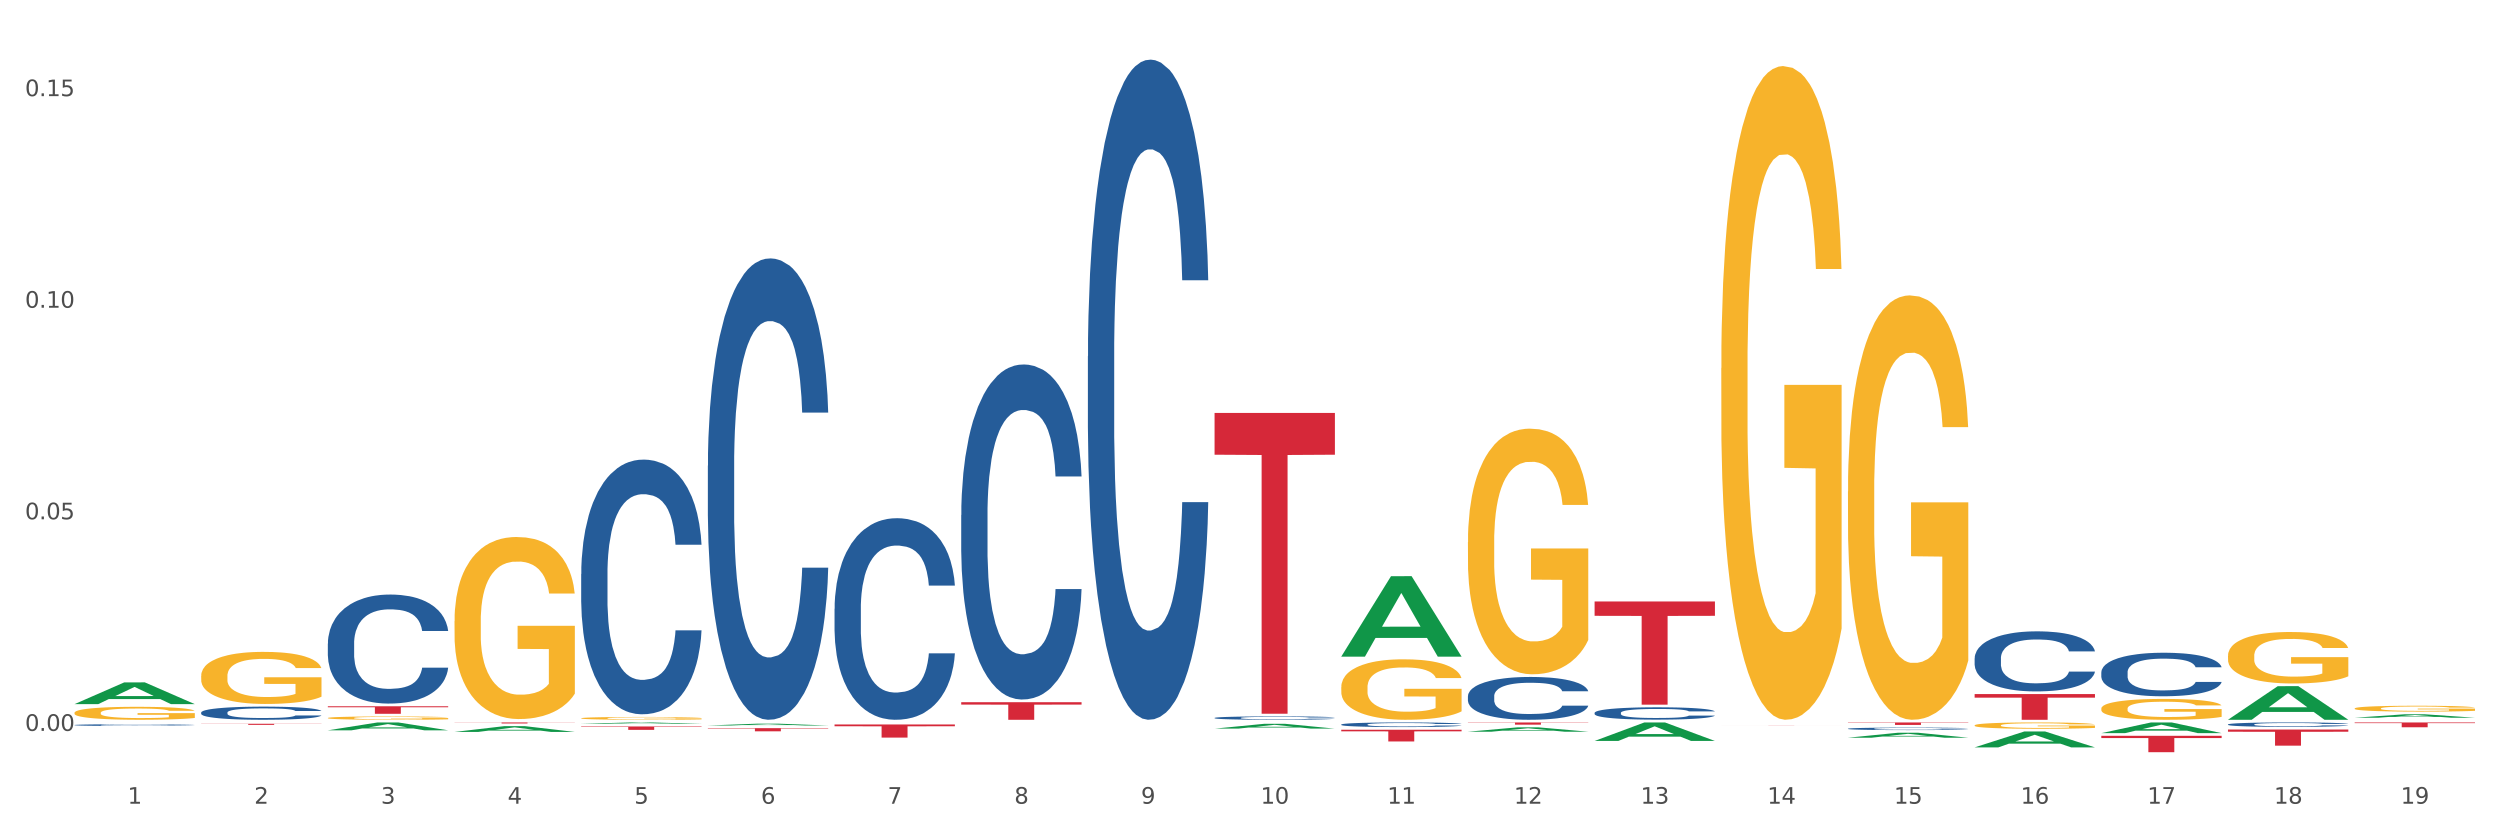 <?xml version="1.0" encoding="utf-8" standalone="no"?>
<!DOCTYPE svg PUBLIC "-//W3C//DTD SVG 1.1//EN"
  "http://www.w3.org/Graphics/SVG/1.1/DTD/svg11.dtd">
<svg xmlns:xlink="http://www.w3.org/1999/xlink" width="1080pt" height="360pt" viewBox="0 0 1080 360" xmlns="http://www.w3.org/2000/svg" version="1.1">
 <rect x="0" y="0" width="1080" height="360" fill="#333333" stroke="none"/>
 <defs>
  <style type="text/css">*{stroke-linejoin: round; stroke-linecap: butt}</style>
 </defs>
 <g id="figure_1">
  <g id="patch_1">
   <path d="M 0 360 
L 1080 360 
L 1080 0 
L 0 0 
z
" style="fill: #ffffff; stroke: #ffffff; stroke-linejoin: miter"/>
  </g>
  <g id="axes_1">
   <g id="matplotlib.axis_1">
    <g id="xtick_1">
     <g id="text_1">
      <!-- 1 -->
      <g style="fill: #4d4d4d" transform="translate(55.115 347.204) scale(0.096 -0.096)">
       <defs>
        <path id="DejaVuSans-31" d="M 794 531 
L 1825 531 
L 1825 4091 
L 703 3866 
L 703 4441 
L 1819 4666 
L 2450 4666 
L 2450 531 
L 3481 531 
L 3481 0 
L 794 0 
L 794 531 
z
" transform="scale(0.016)"/>
       </defs>
       <use xlink:href="#DejaVuSans-31"/>
      </g>
     </g>
    </g>
    <g id="xtick_2">
     <g id="text_2">
      <!-- 2 -->
      <g style="fill: #4d4d4d" transform="translate(109.839 347.204) scale(0.096 -0.096)">
       <defs>
        <path id="DejaVuSans-32" d="M 1228 531 
L 3431 531 
L 3431 0 
L 469 0 
L 469 531 
Q 828 903 1448 1529 
Q 2069 2156 2228 2338 
Q 2531 2678 2651 2914 
Q 2772 3150 2772 3378 
Q 2772 3750 2511 3984 
Q 2250 4219 1831 4219 
Q 1534 4219 1204 4116 
Q 875 4013 500 3803 
L 500 4441 
Q 881 4594 1212 4672 
Q 1544 4750 1819 4750 
Q 2544 4750 2975 4387 
Q 3406 4025 3406 3419 
Q 3406 3131 3298 2873 
Q 3191 2616 2906 2266 
Q 2828 2175 2409 1742 
Q 1991 1309 1228 531 
z
" transform="scale(0.016)"/>
       </defs>
       <use xlink:href="#DejaVuSans-32"/>
      </g>
     </g>
    </g>
    <g id="xtick_3">
     <g id="text_3">
      <!-- 3 -->
      <g style="fill: #4d4d4d" transform="translate(164.564 347.204) scale(0.096 -0.096)">
       <defs>
        <path id="DejaVuSans-33" d="M 2597 2516 
Q 3050 2419 3304 2112 
Q 3559 1806 3559 1356 
Q 3559 666 3084 287 
Q 2609 -91 1734 -91 
Q 1441 -91 1130 -33 
Q 819 25 488 141 
L 488 750 
Q 750 597 1062 519 
Q 1375 441 1716 441 
Q 2309 441 2620 675 
Q 2931 909 2931 1356 
Q 2931 1769 2642 2001 
Q 2353 2234 1838 2234 
L 1294 2234 
L 1294 2753 
L 1863 2753 
Q 2328 2753 2575 2939 
Q 2822 3125 2822 3475 
Q 2822 3834 2567 4026 
Q 2313 4219 1838 4219 
Q 1578 4219 1281 4162 
Q 984 4106 628 3988 
L 628 4550 
Q 988 4650 1302 4700 
Q 1616 4750 1894 4750 
Q 2613 4750 3031 4423 
Q 3450 4097 3450 3541 
Q 3450 3153 3228 2886 
Q 3006 2619 2597 2516 
z
" transform="scale(0.016)"/>
       </defs>
       <use xlink:href="#DejaVuSans-33"/>
      </g>
     </g>
    </g>
    <g id="xtick_4">
     <g id="text_4">
      <!-- 4 -->
      <g style="fill: #4d4d4d" transform="translate(219.288 347.204) scale(0.096 -0.096)">
       <defs>
        <path id="DejaVuSans-34" d="M 2419 4116 
L 825 1625 
L 2419 1625 
L 2419 4116 
z
M 2253 4666 
L 3047 4666 
L 3047 1625 
L 3713 1625 
L 3713 1100 
L 3047 1100 
L 3047 0 
L 2419 0 
L 2419 1100 
L 313 1100 
L 313 1709 
L 2253 4666 
z
" transform="scale(0.016)"/>
       </defs>
       <use xlink:href="#DejaVuSans-34"/>
      </g>
     </g>
    </g>
    <g id="xtick_5">
     <g id="text_5">
      <!-- 5 -->
      <g style="fill: #4d4d4d" transform="translate(274.012 347.204) scale(0.096 -0.096)">
       <defs>
        <path id="DejaVuSans-35" d="M 691 4666 
L 3169 4666 
L 3169 4134 
L 1269 4134 
L 1269 2991 
Q 1406 3038 1543 3061 
Q 1681 3084 1819 3084 
Q 2600 3084 3056 2656 
Q 3513 2228 3513 1497 
Q 3513 744 3044 326 
Q 2575 -91 1722 -91 
Q 1428 -91 1123 -41 
Q 819 9 494 109 
L 494 744 
Q 775 591 1075 516 
Q 1375 441 1709 441 
Q 2250 441 2565 725 
Q 2881 1009 2881 1497 
Q 2881 1984 2565 2268 
Q 2250 2553 1709 2553 
Q 1456 2553 1204 2497 
Q 953 2441 691 2322 
L 691 4666 
z
" transform="scale(0.016)"/>
       </defs>
       <use xlink:href="#DejaVuSans-35"/>
      </g>
     </g>
    </g>
    <g id="xtick_6">
     <g id="text_6">
      <!-- 6 -->
      <g style="fill: #4d4d4d" transform="translate(328.736 347.204) scale(0.096 -0.096)">
       <defs>
        <path id="DejaVuSans-36" d="M 2113 2584 
Q 1688 2584 1439 2293 
Q 1191 2003 1191 1497 
Q 1191 994 1439 701 
Q 1688 409 2113 409 
Q 2538 409 2786 701 
Q 3034 994 3034 1497 
Q 3034 2003 2786 2293 
Q 2538 2584 2113 2584 
z
M 3366 4563 
L 3366 3988 
Q 3128 4100 2886 4159 
Q 2644 4219 2406 4219 
Q 1781 4219 1451 3797 
Q 1122 3375 1075 2522 
Q 1259 2794 1537 2939 
Q 1816 3084 2150 3084 
Q 2853 3084 3261 2657 
Q 3669 2231 3669 1497 
Q 3669 778 3244 343 
Q 2819 -91 2113 -91 
Q 1303 -91 875 529 
Q 447 1150 447 2328 
Q 447 3434 972 4092 
Q 1497 4750 2381 4750 
Q 2619 4750 2861 4703 
Q 3103 4656 3366 4563 
z
" transform="scale(0.016)"/>
       </defs>
       <use xlink:href="#DejaVuSans-36"/>
      </g>
     </g>
    </g>
    <g id="xtick_7">
     <g id="text_7">
      <!-- 7 -->
      <g style="fill: #4d4d4d" transform="translate(383.461 347.204) scale(0.096 -0.096)">
       <defs>
        <path id="DejaVuSans-37" d="M 525 4666 
L 3525 4666 
L 3525 4397 
L 1831 0 
L 1172 0 
L 2766 4134 
L 525 4134 
L 525 4666 
z
" transform="scale(0.016)"/>
       </defs>
       <use xlink:href="#DejaVuSans-37"/>
      </g>
     </g>
    </g>
    <g id="xtick_8">
     <g id="text_8">
      <!-- 8 -->
      <g style="fill: #4d4d4d" transform="translate(438.185 347.204) scale(0.096 -0.096)">
       <defs>
        <path id="DejaVuSans-38" d="M 2034 2216 
Q 1584 2216 1326 1975 
Q 1069 1734 1069 1313 
Q 1069 891 1326 650 
Q 1584 409 2034 409 
Q 2484 409 2743 651 
Q 3003 894 3003 1313 
Q 3003 1734 2745 1975 
Q 2488 2216 2034 2216 
z
M 1403 2484 
Q 997 2584 770 2862 
Q 544 3141 544 3541 
Q 544 4100 942 4425 
Q 1341 4750 2034 4750 
Q 2731 4750 3128 4425 
Q 3525 4100 3525 3541 
Q 3525 3141 3298 2862 
Q 3072 2584 2669 2484 
Q 3125 2378 3379 2068 
Q 3634 1759 3634 1313 
Q 3634 634 3220 271 
Q 2806 -91 2034 -91 
Q 1263 -91 848 271 
Q 434 634 434 1313 
Q 434 1759 690 2068 
Q 947 2378 1403 2484 
z
M 1172 3481 
Q 1172 3119 1398 2916 
Q 1625 2713 2034 2713 
Q 2441 2713 2670 2916 
Q 2900 3119 2900 3481 
Q 2900 3844 2670 4047 
Q 2441 4250 2034 4250 
Q 1625 4250 1398 4047 
Q 1172 3844 1172 3481 
z
" transform="scale(0.016)"/>
       </defs>
       <use xlink:href="#DejaVuSans-38"/>
      </g>
     </g>
    </g>
    <g id="xtick_9">
     <g id="text_9">
      <!-- 9 -->
      <g style="fill: #4d4d4d" transform="translate(492.909 347.204) scale(0.096 -0.096)">
       <defs>
        <path id="DejaVuSans-39" d="M 703 97 
L 703 672 
Q 941 559 1184 500 
Q 1428 441 1663 441 
Q 2288 441 2617 861 
Q 2947 1281 2994 2138 
Q 2813 1869 2534 1725 
Q 2256 1581 1919 1581 
Q 1219 1581 811 2004 
Q 403 2428 403 3163 
Q 403 3881 828 4315 
Q 1253 4750 1959 4750 
Q 2769 4750 3195 4129 
Q 3622 3509 3622 2328 
Q 3622 1225 3098 567 
Q 2575 -91 1691 -91 
Q 1453 -91 1209 -44 
Q 966 3 703 97 
z
M 1959 2075 
Q 2384 2075 2632 2365 
Q 2881 2656 2881 3163 
Q 2881 3666 2632 3958 
Q 2384 4250 1959 4250 
Q 1534 4250 1286 3958 
Q 1038 3666 1038 3163 
Q 1038 2656 1286 2365 
Q 1534 2075 1959 2075 
z
" transform="scale(0.016)"/>
       </defs>
       <use xlink:href="#DejaVuSans-39"/>
      </g>
     </g>
    </g>
    <g id="xtick_10">
     <g id="text_10">
      <!-- 10 -->
      <g style="fill: #4d4d4d" transform="translate(544.58 347.204) scale(0.096 -0.096)">
       <defs>
        <path id="DejaVuSans-30" d="M 2034 4250 
Q 1547 4250 1301 3770 
Q 1056 3291 1056 2328 
Q 1056 1369 1301 889 
Q 1547 409 2034 409 
Q 2525 409 2770 889 
Q 3016 1369 3016 2328 
Q 3016 3291 2770 3770 
Q 2525 4250 2034 4250 
z
M 2034 4750 
Q 2819 4750 3233 4129 
Q 3647 3509 3647 2328 
Q 3647 1150 3233 529 
Q 2819 -91 2034 -91 
Q 1250 -91 836 529 
Q 422 1150 422 2328 
Q 422 3509 836 4129 
Q 1250 4750 2034 4750 
z
" transform="scale(0.016)"/>
       </defs>
       <use xlink:href="#DejaVuSans-31"/>
       <use xlink:href="#DejaVuSans-30" transform="translate(63.623 0)"/>
      </g>
     </g>
    </g>
    <g id="xtick_11">
     <g id="text_11">
      <!-- 11 -->
      <g style="fill: #4d4d4d" transform="translate(599.304 347.204) scale(0.096 -0.096)">
       <use xlink:href="#DejaVuSans-31"/>
       <use xlink:href="#DejaVuSans-31" transform="translate(63.623 0)"/>
      </g>
     </g>
    </g>
    <g id="xtick_12">
     <g id="text_12">
      <!-- 12 -->
      <g style="fill: #4d4d4d" transform="translate(654.028 347.204) scale(0.096 -0.096)">
       <use xlink:href="#DejaVuSans-31"/>
       <use xlink:href="#DejaVuSans-32" transform="translate(63.623 0)"/>
      </g>
     </g>
    </g>
    <g id="xtick_13">
     <g id="text_13">
      <!-- 13 -->
      <g style="fill: #4d4d4d" transform="translate(708.752 347.204) scale(0.096 -0.096)">
       <use xlink:href="#DejaVuSans-31"/>
       <use xlink:href="#DejaVuSans-33" transform="translate(63.623 0)"/>
      </g>
     </g>
    </g>
    <g id="xtick_14">
     <g id="text_14">
      <!-- 14 -->
      <g style="fill: #4d4d4d" transform="translate(763.477 347.204) scale(0.096 -0.096)">
       <use xlink:href="#DejaVuSans-31"/>
       <use xlink:href="#DejaVuSans-34" transform="translate(63.623 0)"/>
      </g>
     </g>
    </g>
    <g id="xtick_15">
     <g id="text_15">
      <!-- 15 -->
      <g style="fill: #4d4d4d" transform="translate(818.201 347.204) scale(0.096 -0.096)">
       <use xlink:href="#DejaVuSans-31"/>
       <use xlink:href="#DejaVuSans-35" transform="translate(63.623 0)"/>
      </g>
     </g>
    </g>
    <g id="xtick_16">
     <g id="text_16">
      <!-- 16 -->
      <g style="fill: #4d4d4d" transform="translate(872.925 347.204) scale(0.096 -0.096)">
       <use xlink:href="#DejaVuSans-31"/>
       <use xlink:href="#DejaVuSans-36" transform="translate(63.623 0)"/>
      </g>
     </g>
    </g>
    <g id="xtick_17">
     <g id="text_17">
      <!-- 17 -->
      <g style="fill: #4d4d4d" transform="translate(927.649 347.204) scale(0.096 -0.096)">
       <use xlink:href="#DejaVuSans-31"/>
       <use xlink:href="#DejaVuSans-37" transform="translate(63.623 0)"/>
      </g>
     </g>
    </g>
    <g id="xtick_18">
     <g id="text_18">
      <!-- 18 -->
      <g style="fill: #4d4d4d" transform="translate(982.374 347.204) scale(0.096 -0.096)">
       <use xlink:href="#DejaVuSans-31"/>
       <use xlink:href="#DejaVuSans-38" transform="translate(63.623 0)"/>
      </g>
     </g>
    </g>
    <g id="xtick_19">
     <g id="text_19">
      <!-- 19 -->
      <g style="fill: #4d4d4d" transform="translate(1037.098 347.204) scale(0.096 -0.096)">
       <use xlink:href="#DejaVuSans-31"/>
       <use xlink:href="#DejaVuSans-39" transform="translate(63.623 0)"/>
      </g>
     </g>
    </g>
    <g id="xtick_20"/>
    <g id="xtick_21"/>
    <g id="xtick_22"/>
    <g id="xtick_23"/>
    <g id="xtick_24"/>
    <g id="xtick_25"/>
    <g id="xtick_26"/>
    <g id="xtick_27"/>
    <g id="xtick_28"/>
    <g id="xtick_29"/>
    <g id="xtick_30"/>
    <g id="xtick_31"/>
    <g id="xtick_32"/>
    <g id="xtick_33"/>
    <g id="xtick_34"/>
    <g id="xtick_35"/>
    <g id="xtick_36"/>
    <g id="xtick_37"/>
   </g>
   <g id="matplotlib.axis_2">
    <g id="ytick_1">
     <g id="text_20">
      <!-- 0.00 -->
      <g style="fill: #4d4d4d" transform="translate(10.8 315.738) scale(0.096 -0.096)">
       <defs>
        <path id="DejaVuSans-2e" d="M 684 794 
L 1344 794 
L 1344 0 
L 684 0 
L 684 794 
z
" transform="scale(0.016)"/>
       </defs>
       <use xlink:href="#DejaVuSans-30"/>
       <use xlink:href="#DejaVuSans-2e" transform="translate(63.623 0)"/>
       <use xlink:href="#DejaVuSans-30" transform="translate(95.41 0)"/>
       <use xlink:href="#DejaVuSans-30" transform="translate(159.033 0)"/>
      </g>
     </g>
    </g>
    <g id="ytick_2">
     <g id="text_21">
      <!-- 0.05 -->
      <g style="fill: #4d4d4d" transform="translate(10.8 224.339) scale(0.096 -0.096)">
       <use xlink:href="#DejaVuSans-30"/>
       <use xlink:href="#DejaVuSans-2e" transform="translate(63.623 0)"/>
       <use xlink:href="#DejaVuSans-30" transform="translate(95.41 0)"/>
       <use xlink:href="#DejaVuSans-35" transform="translate(159.033 0)"/>
      </g>
     </g>
    </g>
    <g id="ytick_3">
     <g id="text_22">
      <!-- 0.10 -->
      <g style="fill: #4d4d4d" transform="translate(10.8 132.94) scale(0.096 -0.096)">
       <use xlink:href="#DejaVuSans-30"/>
       <use xlink:href="#DejaVuSans-2e" transform="translate(63.623 0)"/>
       <use xlink:href="#DejaVuSans-31" transform="translate(95.41 0)"/>
       <use xlink:href="#DejaVuSans-30" transform="translate(159.033 0)"/>
      </g>
     </g>
    </g>
    <g id="ytick_4">
     <g id="text_23">
      <!-- 0.15 -->
      <g style="fill: #4d4d4d" transform="translate(10.8 41.542) scale(0.096 -0.096)">
       <use xlink:href="#DejaVuSans-30"/>
       <use xlink:href="#DejaVuSans-2e" transform="translate(63.623 0)"/>
       <use xlink:href="#DejaVuSans-31" transform="translate(95.41 0)"/>
       <use xlink:href="#DejaVuSans-35" transform="translate(159.033 0)"/>
      </g>
     </g>
    </g>
    <g id="ytick_5"/>
    <g id="ytick_6"/>
    <g id="ytick_7"/>
   </g>
   <g id="PolyCollection_1">
    <path d="M 32.175 304.176 
L 32.229 304.168 
L 53.667 294.79 
L 62.564 294.781 
L 84.163 304.194 
L 73.873 304.194 
L 69.21 302.002 
L 47.075 302.002 
L 46.914 302.038 
L 42.412 304.194 
L 32.175 304.194 
L 32.175 304.176 
L 49.862 300.694 
L 66.423 300.685 
L 58.223 296.787 
L 58.115 296.77 
L 58.008 296.796 
L 49.808 300.685 
L 49.862 300.694 
L 32.175 304.176 
z
" clip-path="url(#p197128746e)" style="fill: #109648"/>
    <path d="M 141.624 315.49 
L 141.677 315.487 
L 163.116 312.094 
L 172.012 312.091 
L 193.612 315.497 
L 183.321 315.497 
L 178.658 314.704 
L 156.523 314.704 
L 156.362 314.716 
L 151.86 315.497 
L 141.624 315.497 
L 141.624 315.49 
L 159.31 314.23 
L 175.871 314.227 
L 167.671 312.817 
L 167.564 312.81 
L 167.457 312.82 
L 159.257 314.227 
L 159.31 314.23 
L 141.624 315.49 
z
" clip-path="url(#p197128746e)" style="fill: #109648"/>
    <path d="M 196.348 316.189 
L 196.401 316.187 
L 217.84 313.694 
L 226.737 313.691 
L 248.336 316.194 
L 238.045 316.194 
L 233.383 315.611 
L 211.247 315.611 
L 211.087 315.621 
L 206.585 316.194 
L 196.348 316.194 
L 196.348 316.189 
L 214.034 315.263 
L 230.596 315.261 
L 222.395 314.225 
L 222.288 314.22 
L 222.181 314.227 
L 213.981 315.261 
L 214.034 315.263 
L 196.348 316.189 
z
" clip-path="url(#p197128746e)" style="fill: #109648"/>
    <path d="M 251.072 312.697 
L 251.126 312.696 
L 272.564 312.091 
L 281.461 312.091 
L 303.06 312.698 
L 292.77 312.698 
L 288.107 312.556 
L 265.972 312.556 
L 265.811 312.559 
L 261.309 312.698 
L 251.072 312.698 
L 251.072 312.697 
L 268.759 312.472 
L 285.32 312.471 
L 277.12 312.22 
L 277.013 312.219 
L 276.905 312.221 
L 268.705 312.471 
L 268.759 312.472 
L 251.072 312.697 
z
" clip-path="url(#p197128746e)" style="fill: #109648"/>
    <path d="M 415.245 303.34 
L 467.233 303.34 
L 467.233 304.397 
L 446.783 304.404 
L 446.783 310.945 
L 435.572 310.945 
L 435.572 304.404 
L 415.245 304.397 
L 415.245 303.347 
L 415.245 303.34 
z
" clip-path="url(#p197128746e)" style="fill: #d62839"/>
    <path d="M 360.521 312.971 
L 412.509 312.971 
L 412.509 313.759 
L 392.058 313.764 
L 392.058 318.641 
L 380.848 318.641 
L 380.848 313.764 
L 360.521 313.759 
L 360.521 312.976 
L 360.521 312.971 
z
" clip-path="url(#p197128746e)" style="fill: #d62839"/>
    <path d="M 305.796 314.562 
L 357.784 314.562 
L 357.784 314.752 
L 337.334 314.753 
L 337.334 315.929 
L 326.123 315.929 
L 326.123 314.753 
L 305.796 314.752 
L 305.796 314.563 
L 305.796 314.562 
z
" clip-path="url(#p197128746e)" style="fill: #d62839"/>
    <path d="M 251.072 313.843 
L 303.06 313.843 
L 303.06 314.047 
L 282.61 314.048 
L 282.61 315.308 
L 271.399 315.308 
L 271.399 314.048 
L 251.072 314.047 
L 251.072 313.844 
L 251.072 313.843 
z
" clip-path="url(#p197128746e)" style="fill: #d62839"/>
    <path d="M 524.693 178.374 
L 576.682 178.374 
L 576.682 196.434 
L 556.231 196.556 
L 556.231 308.332 
L 545.021 308.332 
L 545.021 196.556 
L 524.693 196.434 
L 524.693 178.496 
L 524.693 178.374 
z
" clip-path="url(#p197128746e)" style="fill: #d62839"/>
    <path d="M 579.418 315.24 
L 631.406 315.24 
L 631.406 315.947 
L 610.956 315.951 
L 610.956 320.325 
L 599.745 320.325 
L 599.745 315.951 
L 579.418 315.947 
L 579.418 315.245 
L 579.418 315.24 
z
" clip-path="url(#p197128746e)" style="fill: #d62839"/>
    <path d="M 688.866 259.844 
L 740.854 259.844 
L 740.854 266.036 
L 720.404 266.078 
L 720.404 304.403 
L 709.193 304.403 
L 709.193 266.078 
L 688.866 266.036 
L 688.866 259.886 
L 688.866 259.844 
z
" clip-path="url(#p197128746e)" style="fill: #d62839"/>
    <path d="M 743.591 313.269 
L 795.579 313.269 
L 795.579 313.276 
L 775.128 313.276 
L 775.128 313.321 
L 763.918 313.321 
L 763.918 313.276 
L 743.591 313.276 
L 743.591 313.269 
L 743.591 313.269 
z
" clip-path="url(#p197128746e)" style="fill: #d62839"/>
    <path d="M 634.142 312.091 
L 686.13 312.091 
L 686.13 312.225 
L 665.68 312.226 
L 665.68 313.057 
L 654.469 313.057 
L 654.469 312.226 
L 634.142 312.225 
L 634.142 312.092 
L 634.142 312.091 
z
" clip-path="url(#p197128746e)" style="fill: #d62839"/>
    <path d="M 196.348 312.091 
L 248.336 312.091 
L 248.336 312.154 
L 227.886 312.154 
L 227.886 312.546 
L 216.675 312.546 
L 216.675 312.154 
L 196.348 312.154 
L 196.348 312.091 
L 196.348 312.091 
z
" clip-path="url(#p197128746e)" style="fill: #d62839"/>
    <path d="M 86.899 312.667 
L 138.887 312.667 
L 138.887 312.733 
L 118.437 312.733 
L 118.437 313.142 
L 107.226 313.142 
L 107.226 312.733 
L 86.899 312.733 
L 86.899 312.667 
L 86.899 312.667 
z
" clip-path="url(#p197128746e)" style="fill: #d62839"/>
    <path d="M 86.899 292.01 
L 86.961 291.99 
L 86.961 291.25 
L 87.083 290.613 
L 87.697 289.071 
L 88.618 287.797 
L 89.293 287.119 
L 89.968 286.564 
L 90.766 286.009 
L 91.748 285.434 
L 93.528 284.591 
L 94.633 284.159 
L 95.983 283.707 
L 98.439 283.05 
L 100.219 282.68 
L 102.06 282.371 
L 105.067 282.001 
L 107.032 281.837 
L 109.118 281.714 
L 111.635 281.631 
L 113.538 281.611 
L 117.712 281.673 
L 121.272 281.857 
L 122.99 282.001 
L 125.2 282.248 
L 126.366 282.412 
L 128.269 282.741 
L 130.233 283.173 
L 131.583 283.543 
L 133.609 284.242 
L 135.143 284.94 
L 136.555 285.804 
L 137.291 286.4 
L 137.844 286.954 
L 138.335 287.592 
L 138.826 288.599 
L 127.778 288.599 
L 127.348 287.879 
L 126.673 287.201 
L 125.691 286.543 
L 124.832 286.132 
L 123.358 285.619 
L 122.008 285.29 
L 120.596 285.043 
L 118.878 284.838 
L 117.527 284.735 
L 115.625 284.653 
L 111.881 284.673 
L 109.364 284.838 
L 107.645 285.043 
L 106.541 285.228 
L 105.559 285.434 
L 104.454 285.721 
L 103.165 286.153 
L 102.244 286.543 
L 101.323 287.037 
L 100.587 287.53 
L 99.912 288.105 
L 99.359 288.722 
L 98.93 289.359 
L 98.561 290.14 
L 98.254 291.435 
L 98.254 294.251 
L 98.377 294.888 
L 98.684 295.73 
L 99.052 296.368 
L 99.666 297.128 
L 100.219 297.642 
L 101.262 298.382 
L 102.428 298.998 
L 103.349 299.389 
L 104.27 299.718 
L 105.865 300.17 
L 107.645 300.54 
L 109.18 300.766 
L 111.267 300.971 
L 112.678 301.054 
L 113.906 301.095 
L 116.914 301.095 
L 119.062 301.033 
L 121.456 300.889 
L 123.297 300.704 
L 124.832 300.478 
L 126.55 300.108 
L 127.655 299.759 
L 127.655 295.463 
L 114.152 295.443 
L 114.152 292.586 
L 138.887 292.586 
L 138.887 300.971 
L 137.844 301.403 
L 136.678 301.793 
L 135.45 302.143 
L 133.609 302.574 
L 131.399 302.985 
L 129.435 303.273 
L 127.348 303.52 
L 124.893 303.746 
L 121.701 303.951 
L 119.737 304.034 
L 117.282 304.095 
L 114.397 304.116 
L 111.881 304.075 
L 109.425 303.972 
L 106.847 303.787 
L 104.331 303.52 
L 102.428 303.253 
L 100.525 302.924 
L 98.5 302.492 
L 96.904 302.081 
L 95.676 301.711 
L 94.326 301.238 
L 92.853 300.622 
L 91.748 300.067 
L 90.766 299.492 
L 89.723 298.752 
L 88.986 298.115 
L 88.25 297.313 
L 87.82 296.717 
L 87.329 295.792 
L 86.961 294.497 
L 86.899 292.01 
z
" clip-path="url(#p197128746e)" style="fill: #f7b32b"/>
    <path d="M 798.315 312.091 
L 850.303 312.091 
L 850.303 312.24 
L 829.853 312.241 
L 829.853 313.169 
L 818.642 313.169 
L 818.642 312.241 
L 798.315 312.24 
L 798.315 312.092 
L 798.315 312.091 
z
" clip-path="url(#p197128746e)" style="fill: #d62839"/>
    <path d="M 853.039 299.84 
L 905.027 299.84 
L 905.027 301.383 
L 884.577 301.393 
L 884.577 310.945 
L 873.366 310.945 
L 873.366 301.393 
L 853.039 301.383 
L 853.039 299.85 
L 853.039 299.84 
z
" clip-path="url(#p197128746e)" style="fill: #d62839"/>
    <path d="M 907.763 317.866 
L 959.751 317.866 
L 959.751 318.85 
L 939.301 318.857 
L 939.301 324.95 
L 928.09 324.95 
L 928.09 318.857 
L 907.763 318.85 
L 907.763 317.873 
L 907.763 317.866 
z
" clip-path="url(#p197128746e)" style="fill: #d62839"/>
    <path d="M 962.488 315.151 
L 1014.476 315.151 
L 1014.476 316.121 
L 994.025 316.128 
L 994.025 322.128 
L 982.815 322.128 
L 982.815 316.128 
L 962.488 316.121 
L 962.488 315.158 
L 962.488 315.151 
z
" clip-path="url(#p197128746e)" style="fill: #d62839"/>
    <path d="M 1017.212 312.091 
L 1069.2 312.091 
L 1069.2 312.382 
L 1048.75 312.384 
L 1048.75 314.189 
L 1037.539 314.189 
L 1037.539 312.384 
L 1017.212 312.382 
L 1017.212 312.093 
L 1017.212 312.091 
z
" clip-path="url(#p197128746e)" style="fill: #d62839"/>
    <path d="M 141.624 310.171 
L 141.685 310.17 
L 141.685 310.122 
L 141.808 310.082 
L 142.421 309.983 
L 143.342 309.902 
L 144.017 309.858 
L 144.693 309.823 
L 145.49 309.787 
L 146.472 309.75 
L 148.252 309.697 
L 149.357 309.669 
L 150.708 309.64 
L 153.163 309.598 
L 154.943 309.574 
L 156.784 309.555 
L 159.792 309.531 
L 161.756 309.52 
L 163.843 309.513 
L 166.359 309.507 
L 168.262 309.506 
L 172.436 309.51 
L 175.996 309.522 
L 177.714 309.531 
L 179.924 309.547 
L 181.09 309.557 
L 182.993 309.578 
L 184.957 309.606 
L 186.308 309.63 
L 188.333 309.674 
L 189.867 309.719 
L 191.279 309.774 
L 192.016 309.812 
L 192.568 309.848 
L 193.059 309.888 
L 193.55 309.953 
L 182.502 309.953 
L 182.072 309.907 
L 181.397 309.863 
L 180.415 309.821 
L 179.556 309.795 
L 178.083 309.762 
L 176.732 309.741 
L 175.321 309.725 
L 173.602 309.712 
L 172.252 309.706 
L 170.349 309.7 
L 166.605 309.702 
L 164.088 309.712 
L 162.37 309.725 
L 161.265 309.737 
L 160.283 309.75 
L 159.178 309.769 
L 157.889 309.796 
L 156.968 309.821 
L 156.048 309.853 
L 155.311 309.885 
L 154.636 309.921 
L 154.083 309.961 
L 153.654 310.002 
L 153.286 310.051 
L 152.979 310.134 
L 152.979 310.314 
L 153.101 310.355 
L 153.408 310.409 
L 153.777 310.45 
L 154.39 310.498 
L 154.943 310.531 
L 155.986 310.579 
L 157.152 310.618 
L 158.073 310.643 
L 158.994 310.664 
L 160.59 310.693 
L 162.37 310.717 
L 163.904 310.731 
L 165.991 310.744 
L 167.403 310.749 
L 168.63 310.752 
L 171.638 310.752 
L 173.786 310.748 
L 176.18 310.739 
L 178.021 310.727 
L 179.556 310.713 
L 181.274 310.689 
L 182.379 310.667 
L 182.379 310.392 
L 168.876 310.391 
L 168.876 310.208 
L 193.612 310.208 
L 193.612 310.744 
L 192.568 310.772 
L 191.402 310.797 
L 190.174 310.819 
L 188.333 310.847 
L 186.123 310.873 
L 184.159 310.891 
L 182.072 310.907 
L 179.617 310.922 
L 176.425 310.935 
L 174.461 310.94 
L 172.006 310.944 
L 169.121 310.945 
L 166.605 310.943 
L 164.15 310.936 
L 161.572 310.924 
L 159.055 310.907 
L 157.152 310.89 
L 155.25 310.869 
L 153.224 310.841 
L 151.628 310.815 
L 150.401 310.792 
L 149.05 310.761 
L 147.577 310.722 
L 146.472 310.686 
L 145.49 310.65 
L 144.447 310.602 
L 143.71 310.561 
L 142.974 310.51 
L 142.544 310.472 
L 142.053 310.413 
L 141.685 310.33 
L 141.624 310.171 
z
" clip-path="url(#p197128746e)" style="fill: #f7b32b"/>
    <path d="M 196.348 268.329 
L 196.409 268.257 
L 196.409 265.671 
L 196.532 263.444 
L 197.146 258.057 
L 198.066 253.604 
L 198.742 251.233 
L 199.417 249.294 
L 200.215 247.355 
L 201.197 245.344 
L 202.977 242.399 
L 204.082 240.89 
L 205.432 239.31 
L 207.887 237.012 
L 209.667 235.719 
L 211.508 234.641 
L 214.516 233.348 
L 216.48 232.774 
L 218.567 232.343 
L 221.084 232.055 
L 222.986 231.984 
L 227.16 232.199 
L 230.72 232.846 
L 232.439 233.348 
L 234.648 234.21 
L 235.815 234.785 
L 237.717 235.934 
L 239.681 237.442 
L 241.032 238.735 
L 243.057 241.178 
L 244.592 243.62 
L 246.003 246.636 
L 246.74 248.72 
L 247.292 250.659 
L 247.783 252.886 
L 248.275 256.405 
L 237.226 256.405 
L 236.797 253.891 
L 236.121 251.521 
L 235.139 249.222 
L 234.28 247.786 
L 232.807 245.99 
L 231.457 244.841 
L 230.045 243.979 
L 228.326 243.261 
L 226.976 242.901 
L 225.073 242.614 
L 221.329 242.686 
L 218.813 243.261 
L 217.094 243.979 
L 215.989 244.625 
L 215.007 245.344 
L 213.902 246.349 
L 212.613 247.858 
L 211.693 249.222 
L 210.772 250.946 
L 210.035 252.67 
L 209.36 254.681 
L 208.808 256.836 
L 208.378 259.063 
L 208.01 261.792 
L 207.703 266.317 
L 207.703 276.158 
L 207.826 278.384 
L 208.133 281.329 
L 208.501 283.556 
L 209.115 286.214 
L 209.667 288.009 
L 210.711 290.595 
L 211.877 292.75 
L 212.797 294.115 
L 213.718 295.264 
L 215.314 296.844 
L 217.094 298.137 
L 218.628 298.927 
L 220.715 299.646 
L 222.127 299.933 
L 223.355 300.077 
L 226.362 300.077 
L 228.51 299.861 
L 230.904 299.358 
L 232.746 298.712 
L 234.28 297.922 
L 235.999 296.629 
L 237.104 295.408 
L 237.104 280.396 
L 223.6 280.324 
L 223.6 270.34 
L 248.336 270.34 
L 248.336 299.646 
L 247.292 301.154 
L 246.126 302.519 
L 244.899 303.74 
L 243.057 305.248 
L 240.848 306.685 
L 238.884 307.69 
L 236.797 308.552 
L 234.341 309.342 
L 231.15 310.061 
L 229.186 310.348 
L 226.73 310.563 
L 223.846 310.635 
L 221.329 310.492 
L 218.874 310.132 
L 216.296 309.486 
L 213.779 308.552 
L 211.877 307.619 
L 209.974 306.469 
L 207.948 304.961 
L 206.353 303.524 
L 205.125 302.231 
L 203.775 300.579 
L 202.302 298.425 
L 201.197 296.485 
L 200.215 294.474 
L 199.171 291.888 
L 198.435 289.661 
L 197.698 286.86 
L 197.269 284.777 
L 196.777 281.545 
L 196.409 277.02 
L 196.348 268.329 
z
" clip-path="url(#p197128746e)" style="fill: #f7b32b"/>
    <path d="M 32.175 307.93 
L 32.236 307.925 
L 32.236 307.741 
L 32.359 307.582 
L 32.973 307.198 
L 33.894 306.88 
L 34.569 306.712 
L 35.244 306.573 
L 36.042 306.435 
L 37.024 306.292 
L 38.804 306.082 
L 39.909 305.974 
L 41.259 305.862 
L 43.714 305.698 
L 45.494 305.606 
L 47.336 305.529 
L 50.343 305.437 
L 52.307 305.396 
L 54.394 305.365 
L 56.911 305.345 
L 58.814 305.339 
L 62.987 305.355 
L 66.547 305.401 
L 68.266 305.437 
L 70.476 305.498 
L 71.642 305.539 
L 73.544 305.621 
L 75.509 305.729 
L 76.859 305.821 
L 78.884 305.995 
L 80.419 306.169 
L 81.831 306.384 
L 82.567 306.532 
L 83.12 306.671 
L 83.611 306.829 
L 84.102 307.08 
L 73.053 307.08 
L 72.624 306.901 
L 71.949 306.732 
L 70.967 306.568 
L 70.107 306.466 
L 68.634 306.338 
L 67.284 306.256 
L 65.872 306.194 
L 64.153 306.143 
L 62.803 306.118 
L 60.9 306.097 
L 57.156 306.102 
L 54.64 306.143 
L 52.921 306.194 
L 51.816 306.241 
L 50.834 306.292 
L 49.729 306.363 
L 48.44 306.471 
L 47.52 306.568 
L 46.599 306.691 
L 45.863 306.814 
L 45.187 306.957 
L 44.635 307.111 
L 44.205 307.27 
L 43.837 307.464 
L 43.53 307.787 
L 43.53 308.488 
L 43.653 308.647 
L 43.96 308.857 
L 44.328 309.015 
L 44.942 309.205 
L 45.494 309.333 
L 46.538 309.517 
L 47.704 309.671 
L 48.625 309.768 
L 49.545 309.85 
L 51.141 309.962 
L 52.921 310.055 
L 54.456 310.111 
L 56.542 310.162 
L 57.954 310.182 
L 59.182 310.193 
L 62.189 310.193 
L 64.338 310.177 
L 66.731 310.142 
L 68.573 310.095 
L 70.107 310.039 
L 71.826 309.947 
L 72.931 309.86 
L 72.931 308.79 
L 59.427 308.785 
L 59.427 308.073 
L 84.163 308.073 
L 84.163 310.162 
L 83.12 310.27 
L 81.953 310.367 
L 80.726 310.454 
L 78.884 310.561 
L 76.675 310.664 
L 74.711 310.735 
L 72.624 310.797 
L 70.169 310.853 
L 66.977 310.904 
L 65.013 310.925 
L 62.558 310.94 
L 59.673 310.945 
L 57.156 310.935 
L 54.701 310.909 
L 52.123 310.863 
L 49.607 310.797 
L 47.704 310.73 
L 45.801 310.648 
L 43.776 310.541 
L 42.18 310.438 
L 40.952 310.346 
L 39.602 310.229 
L 38.129 310.075 
L 37.024 309.937 
L 36.042 309.793 
L 34.998 309.609 
L 34.262 309.45 
L 33.525 309.251 
L 33.096 309.102 
L 32.605 308.872 
L 32.236 308.549 
L 32.175 307.93 
z
" clip-path="url(#p197128746e)" style="fill: #f7b32b"/>
    <path d="M 251.072 310.288 
L 251.133 310.287 
L 251.133 310.246 
L 251.256 310.212 
L 251.87 310.128 
L 252.791 310.059 
L 253.466 310.022 
L 254.141 309.992 
L 254.939 309.962 
L 255.921 309.931 
L 257.701 309.885 
L 258.806 309.861 
L 260.156 309.837 
L 262.611 309.801 
L 264.391 309.781 
L 266.233 309.764 
L 269.24 309.744 
L 271.204 309.735 
L 273.291 309.728 
L 275.808 309.724 
L 277.711 309.723 
L 281.884 309.726 
L 285.444 309.736 
L 287.163 309.744 
L 289.373 309.757 
L 290.539 309.766 
L 292.442 309.784 
L 294.406 309.808 
L 295.756 309.828 
L 297.782 309.866 
L 299.316 309.904 
L 300.728 309.951 
L 301.464 309.983 
L 302.017 310.013 
L 302.508 310.048 
L 302.999 310.102 
L 291.951 310.102 
L 291.521 310.063 
L 290.846 310.027 
L 289.864 309.991 
L 289.004 309.968 
L 287.531 309.941 
L 286.181 309.923 
L 284.769 309.909 
L 283.051 309.898 
L 281.7 309.893 
L 279.797 309.888 
L 276.053 309.889 
L 273.537 309.898 
L 271.818 309.909 
L 270.713 309.919 
L 269.731 309.931 
L 268.627 309.946 
L 267.338 309.97 
L 266.417 309.991 
L 265.496 310.018 
L 264.76 310.044 
L 264.084 310.076 
L 263.532 310.109 
L 263.102 310.144 
L 262.734 310.186 
L 262.427 310.256 
L 262.427 310.409 
L 262.55 310.444 
L 262.857 310.49 
L 263.225 310.524 
L 263.839 310.566 
L 264.391 310.594 
L 265.435 310.634 
L 266.601 310.667 
L 267.522 310.689 
L 268.442 310.706 
L 270.038 310.731 
L 271.818 310.751 
L 273.353 310.763 
L 275.44 310.774 
L 276.851 310.779 
L 278.079 310.781 
L 281.086 310.781 
L 283.235 310.778 
L 285.629 310.77 
L 287.47 310.76 
L 289.004 310.748 
L 290.723 310.728 
L 291.828 310.709 
L 291.828 310.475 
L 278.324 310.474 
L 278.324 310.319 
L 303.06 310.319 
L 303.06 310.774 
L 302.017 310.798 
L 300.851 310.819 
L 299.623 310.838 
L 297.782 310.862 
L 295.572 310.884 
L 293.608 310.9 
L 291.521 310.913 
L 289.066 310.925 
L 285.874 310.936 
L 283.91 310.941 
L 281.455 310.944 
L 278.57 310.945 
L 276.053 310.943 
L 273.598 310.937 
L 271.02 310.927 
L 268.504 310.913 
L 266.601 310.898 
L 264.698 310.881 
L 262.673 310.857 
L 261.077 310.835 
L 259.849 310.815 
L 258.499 310.789 
L 257.026 310.756 
L 255.921 310.725 
L 254.939 310.694 
L 253.896 310.654 
L 253.159 310.619 
L 252.422 310.576 
L 251.993 310.543 
L 251.502 310.493 
L 251.133 310.423 
L 251.072 310.288 
z
" clip-path="url(#p197128746e)" style="fill: #f7b32b"/>
    <path d="M 141.624 305.095 
L 193.612 305.095 
L 193.612 305.549 
L 173.161 305.552 
L 173.161 308.361 
L 161.951 308.361 
L 161.951 305.552 
L 141.624 305.549 
L 141.624 305.098 
L 141.624 305.095 
z
" clip-path="url(#p197128746e)" style="fill: #d62839"/>
    <path d="M 305.796 313.415 
L 305.85 313.414 
L 327.288 312.62 
L 336.185 312.619 
L 357.784 313.417 
L 347.494 313.417 
L 342.831 313.231 
L 320.696 313.231 
L 320.535 313.234 
L 316.033 313.417 
L 305.796 313.417 
L 305.796 313.415 
L 323.483 313.12 
L 340.044 313.119 
L 331.844 312.789 
L 331.737 312.787 
L 331.63 312.79 
L 323.429 313.119 
L 323.483 313.12 
L 305.796 313.415 
z
" clip-path="url(#p197128746e)" style="fill: #109648"/>
    <path d="M 853.039 313.359 
L 853.1 313.356 
L 853.1 313.266 
L 853.223 313.188 
L 853.837 313 
L 854.758 312.845 
L 855.433 312.762 
L 856.108 312.695 
L 856.906 312.627 
L 857.888 312.557 
L 859.668 312.454 
L 860.773 312.401 
L 862.123 312.346 
L 864.578 312.266 
L 866.358 312.221 
L 868.2 312.183 
L 871.207 312.138 
L 873.171 312.118 
L 875.258 312.103 
L 877.775 312.093 
L 879.678 312.091 
L 883.851 312.098 
L 887.411 312.121 
L 889.13 312.138 
L 891.34 312.168 
L 892.506 312.188 
L 894.409 312.228 
L 896.373 312.281 
L 897.723 312.326 
L 899.749 312.411 
L 901.283 312.497 
L 902.695 312.602 
L 903.431 312.675 
L 903.984 312.742 
L 904.475 312.82 
L 904.966 312.943 
L 893.918 312.943 
L 893.488 312.855 
L 892.813 312.772 
L 891.831 312.692 
L 890.971 312.642 
L 889.498 312.579 
L 888.148 312.539 
L 886.736 312.509 
L 885.018 312.484 
L 883.667 312.472 
L 881.765 312.462 
L 878.02 312.464 
L 875.504 312.484 
L 873.785 312.509 
L 872.68 312.532 
L 871.698 312.557 
L 870.594 312.592 
L 869.305 312.644 
L 868.384 312.692 
L 867.463 312.752 
L 866.727 312.812 
L 866.051 312.883 
L 865.499 312.958 
L 865.069 313.035 
L 864.701 313.131 
L 864.394 313.289 
L 864.394 313.632 
L 864.517 313.71 
L 864.824 313.812 
L 865.192 313.89 
L 865.806 313.983 
L 866.358 314.045 
L 867.402 314.136 
L 868.568 314.211 
L 869.489 314.259 
L 870.409 314.299 
L 872.005 314.354 
L 873.785 314.399 
L 875.32 314.426 
L 877.407 314.451 
L 878.818 314.462 
L 880.046 314.467 
L 883.053 314.467 
L 885.202 314.459 
L 887.596 314.441 
L 889.437 314.419 
L 890.971 314.391 
L 892.69 314.346 
L 893.795 314.304 
L 893.795 313.78 
L 880.291 313.777 
L 880.291 313.429 
L 905.027 313.429 
L 905.027 314.451 
L 903.984 314.504 
L 902.818 314.552 
L 901.59 314.594 
L 899.749 314.647 
L 897.539 314.697 
L 895.575 314.732 
L 893.488 314.762 
L 891.033 314.79 
L 887.841 314.815 
L 885.877 314.825 
L 883.422 314.832 
L 880.537 314.835 
L 878.02 314.83 
L 875.565 314.817 
L 872.987 314.795 
L 870.471 314.762 
L 868.568 314.73 
L 866.665 314.69 
L 864.64 314.637 
L 863.044 314.587 
L 861.816 314.542 
L 860.466 314.484 
L 858.993 314.409 
L 857.888 314.341 
L 856.906 314.271 
L 855.863 314.181 
L 855.126 314.103 
L 854.389 314.005 
L 853.96 313.933 
L 853.469 313.82 
L 853.1 313.662 
L 853.039 313.359 
z
" clip-path="url(#p197128746e)" style="fill: #f7b32b"/>
    <path d="M 798.315 212.325 
L 798.376 212.157 
L 798.376 206.129 
L 798.499 200.939 
L 799.113 188.381 
L 800.033 178 
L 800.709 172.474 
L 801.384 167.954 
L 802.182 163.433 
L 803.164 158.744 
L 804.944 151.88 
L 806.049 148.363 
L 807.399 144.68 
L 809.854 139.322 
L 811.634 136.308 
L 813.475 133.796 
L 816.483 130.782 
L 818.447 129.443 
L 820.534 128.438 
L 823.051 127.769 
L 824.953 127.601 
L 829.127 128.103 
L 832.687 129.61 
L 834.406 130.782 
L 836.615 132.792 
L 837.782 134.131 
L 839.684 136.81 
L 841.648 140.326 
L 842.999 143.34 
L 845.024 149.033 
L 846.559 154.726 
L 847.97 161.758 
L 848.707 166.614 
L 849.259 171.135 
L 849.75 176.325 
L 850.242 184.53 
L 839.193 184.53 
L 838.764 178.67 
L 838.088 173.144 
L 837.106 167.786 
L 836.247 164.437 
L 834.774 160.251 
L 833.424 157.572 
L 832.012 155.563 
L 830.293 153.889 
L 828.943 153.052 
L 827.04 152.382 
L 823.296 152.549 
L 820.78 153.889 
L 819.061 155.563 
L 817.956 157.07 
L 816.974 158.744 
L 815.869 161.089 
L 814.58 164.605 
L 813.66 167.786 
L 812.739 171.805 
L 812.002 175.823 
L 811.327 180.511 
L 810.775 185.535 
L 810.345 190.725 
L 809.977 197.088 
L 809.67 207.636 
L 809.67 230.575 
L 809.793 235.766 
L 810.1 242.631 
L 810.468 247.821 
L 811.082 254.017 
L 811.634 258.202 
L 812.678 264.23 
L 813.844 269.253 
L 814.764 272.435 
L 815.685 275.114 
L 817.281 278.797 
L 819.061 281.811 
L 820.595 283.653 
L 822.682 285.327 
L 824.094 285.997 
L 825.322 286.332 
L 828.329 286.332 
L 830.477 285.83 
L 832.871 284.658 
L 834.713 283.151 
L 836.247 281.309 
L 837.966 278.295 
L 839.071 275.449 
L 839.071 240.454 
L 825.567 240.287 
L 825.567 217.013 
L 850.303 217.013 
L 850.303 285.327 
L 849.259 288.844 
L 848.093 292.025 
L 846.866 294.871 
L 845.024 298.387 
L 842.815 301.736 
L 840.851 304.08 
L 838.764 306.09 
L 836.308 307.931 
L 833.117 309.606 
L 831.153 310.276 
L 828.697 310.778 
L 825.813 310.945 
L 823.296 310.61 
L 820.841 309.773 
L 818.263 308.266 
L 815.746 306.09 
L 813.844 303.913 
L 811.941 301.234 
L 809.915 297.718 
L 808.32 294.369 
L 807.092 291.355 
L 805.742 287.504 
L 804.269 282.481 
L 803.164 277.96 
L 802.182 273.272 
L 801.138 267.244 
L 800.402 262.054 
L 799.665 255.523 
L 799.236 250.668 
L 798.744 243.133 
L 798.376 232.584 
L 798.315 212.325 
z
" clip-path="url(#p197128746e)" style="fill: #f7b32b"/>
    <path d="M 743.591 159.033 
L 743.652 158.775 
L 743.652 149.49 
L 743.775 141.495 
L 744.388 122.151 
L 745.309 106.16 
L 745.984 97.649 
L 746.66 90.685 
L 747.457 83.721 
L 748.44 76.5 
L 750.22 65.925 
L 751.324 60.509 
L 752.675 54.835 
L 755.13 46.581 
L 756.91 41.939 
L 758.751 38.07 
L 761.759 33.428 
L 763.723 31.364 
L 765.81 29.817 
L 768.326 28.785 
L 770.229 28.527 
L 774.403 29.301 
L 777.963 31.622 
L 779.681 33.428 
L 781.891 36.523 
L 783.057 38.586 
L 784.96 42.713 
L 786.924 48.129 
L 788.275 52.771 
L 790.3 61.541 
L 791.835 70.31 
L 793.246 81.142 
L 793.983 88.622 
L 794.535 95.585 
L 795.026 103.581 
L 795.517 116.219 
L 784.469 116.219 
L 784.039 107.192 
L 783.364 98.68 
L 782.382 90.427 
L 781.523 85.269 
L 780.05 78.821 
L 778.699 74.694 
L 777.288 71.599 
L 775.569 69.02 
L 774.219 67.731 
L 772.316 66.699 
L 768.572 66.957 
L 766.055 69.02 
L 764.337 71.599 
L 763.232 73.921 
L 762.25 76.5 
L 761.145 80.111 
L 759.856 85.527 
L 758.935 90.427 
L 758.015 96.617 
L 757.278 102.807 
L 756.603 110.029 
L 756.051 117.766 
L 755.621 125.762 
L 755.253 135.562 
L 754.946 151.811 
L 754.946 187.146 
L 755.068 195.141 
L 755.375 205.716 
L 755.744 213.711 
L 756.357 223.254 
L 756.91 229.702 
L 757.953 238.987 
L 759.119 246.724 
L 760.04 251.625 
L 760.961 255.751 
L 762.557 261.425 
L 764.337 266.068 
L 765.871 268.905 
L 767.958 271.484 
L 769.37 272.516 
L 770.597 273.032 
L 773.605 273.032 
L 775.753 272.258 
L 778.147 270.452 
L 779.988 268.131 
L 781.523 265.294 
L 783.241 260.652 
L 784.346 256.267 
L 784.346 202.363 
L 770.843 202.105 
L 770.843 166.254 
L 795.579 166.254 
L 795.579 271.484 
L 794.535 276.9 
L 793.369 281.801 
L 792.141 286.185 
L 790.3 291.602 
L 788.09 296.76 
L 786.126 300.371 
L 784.039 303.466 
L 781.584 306.303 
L 778.392 308.882 
L 776.428 309.914 
L 773.973 310.687 
L 771.088 310.945 
L 768.572 310.429 
L 766.117 309.14 
L 763.539 306.819 
L 761.022 303.466 
L 759.119 300.113 
L 757.217 295.986 
L 755.191 290.57 
L 753.595 285.412 
L 752.368 280.769 
L 751.017 274.837 
L 749.544 267.1 
L 748.44 260.136 
L 747.457 252.914 
L 746.414 243.629 
L 745.677 235.634 
L 744.941 225.575 
L 744.511 218.096 
L 744.02 206.489 
L 743.652 190.241 
L 743.591 159.033 
z
" clip-path="url(#p197128746e)" style="fill: #f7b32b"/>
    <path d="M 634.142 234.212 
L 634.203 234.115 
L 634.203 230.626 
L 634.326 227.621 
L 634.94 220.352 
L 635.861 214.343 
L 636.536 211.145 
L 637.211 208.528 
L 638.009 205.911 
L 638.991 203.197 
L 640.771 199.223 
L 641.876 197.188 
L 643.226 195.056 
L 645.681 191.954 
L 647.461 190.21 
L 649.303 188.756 
L 652.31 187.011 
L 654.274 186.236 
L 656.361 185.655 
L 658.878 185.267 
L 660.781 185.17 
L 664.954 185.461 
L 668.514 186.333 
L 670.233 187.011 
L 672.443 188.174 
L 673.609 188.95 
L 675.512 190.501 
L 677.476 192.536 
L 678.826 194.28 
L 680.851 197.576 
L 682.386 200.871 
L 683.798 204.942 
L 684.534 207.752 
L 685.087 210.369 
L 685.578 213.374 
L 686.069 218.123 
L 675.02 218.123 
L 674.591 214.731 
L 673.916 211.532 
L 672.934 208.431 
L 672.074 206.492 
L 670.601 204.069 
L 669.251 202.519 
L 667.839 201.356 
L 666.121 200.386 
L 664.77 199.902 
L 662.867 199.514 
L 659.123 199.611 
L 656.607 200.386 
L 654.888 201.356 
L 653.783 202.228 
L 652.801 203.197 
L 651.696 204.554 
L 650.407 206.589 
L 649.487 208.431 
L 648.566 210.757 
L 647.83 213.083 
L 647.154 215.797 
L 646.602 218.704 
L 646.172 221.709 
L 645.804 225.392 
L 645.497 231.498 
L 645.497 244.776 
L 645.62 247.781 
L 645.927 251.754 
L 646.295 254.759 
L 646.909 258.345 
L 647.461 260.768 
L 648.505 264.257 
L 649.671 267.165 
L 650.592 269.006 
L 651.512 270.557 
L 653.108 272.689 
L 654.888 274.434 
L 656.423 275.5 
L 658.51 276.469 
L 659.921 276.857 
L 661.149 277.051 
L 664.156 277.051 
L 666.305 276.76 
L 668.698 276.081 
L 670.54 275.209 
L 672.074 274.143 
L 673.793 272.398 
L 674.898 270.751 
L 674.898 250.494 
L 661.394 250.397 
L 661.394 236.926 
L 686.13 236.926 
L 686.13 276.469 
L 685.087 278.504 
L 683.92 280.346 
L 682.693 281.994 
L 680.851 284.029 
L 678.642 285.967 
L 676.678 287.324 
L 674.591 288.487 
L 672.136 289.553 
L 668.944 290.523 
L 666.98 290.91 
L 664.525 291.201 
L 661.64 291.298 
L 659.123 291.104 
L 656.668 290.62 
L 654.09 289.747 
L 651.574 288.487 
L 649.671 287.227 
L 647.768 285.677 
L 645.743 283.641 
L 644.147 281.703 
L 642.919 279.958 
L 641.569 277.729 
L 640.096 274.821 
L 638.991 272.205 
L 638.009 269.491 
L 636.965 266.002 
L 636.229 262.997 
L 635.492 259.217 
L 635.063 256.407 
L 634.572 252.045 
L 634.203 245.939 
L 634.142 234.212 
z
" clip-path="url(#p197128746e)" style="fill: #f7b32b"/>
    <path d="M 579.418 296.892 
L 579.479 296.868 
L 579.479 296.009 
L 579.602 295.27 
L 580.216 293.48 
L 581.136 292.001 
L 581.812 291.214 
L 582.487 290.57 
L 583.285 289.925 
L 584.267 289.257 
L 586.047 288.279 
L 587.152 287.778 
L 588.502 287.253 
L 590.957 286.49 
L 592.737 286.06 
L 594.578 285.702 
L 597.586 285.273 
L 599.55 285.082 
L 601.637 284.939 
L 604.154 284.843 
L 606.056 284.819 
L 610.23 284.891 
L 613.79 285.106 
L 615.509 285.273 
L 617.718 285.559 
L 618.884 285.75 
L 620.787 286.132 
L 622.751 286.633 
L 624.102 287.062 
L 626.127 287.873 
L 627.662 288.685 
L 629.073 289.687 
L 629.81 290.379 
L 630.362 291.023 
L 630.853 291.763 
L 631.344 292.932 
L 620.296 292.932 
L 619.867 292.097 
L 619.191 291.309 
L 618.209 290.546 
L 617.35 290.069 
L 615.877 289.472 
L 614.527 289.09 
L 613.115 288.804 
L 611.396 288.565 
L 610.046 288.446 
L 608.143 288.351 
L 604.399 288.375 
L 601.882 288.565 
L 600.164 288.804 
L 599.059 289.019 
L 598.077 289.257 
L 596.972 289.591 
L 595.683 290.092 
L 594.763 290.546 
L 593.842 291.118 
L 593.105 291.691 
L 592.43 292.359 
L 591.878 293.075 
L 591.448 293.814 
L 591.08 294.721 
L 590.773 296.224 
L 590.773 299.493 
L 590.896 300.233 
L 591.203 301.211 
L 591.571 301.95 
L 592.185 302.833 
L 592.737 303.43 
L 593.78 304.289 
L 594.947 305.004 
L 595.867 305.458 
L 596.788 305.839 
L 598.384 306.364 
L 600.164 306.794 
L 601.698 307.056 
L 603.785 307.295 
L 605.197 307.39 
L 606.425 307.438 
L 609.432 307.438 
L 611.58 307.366 
L 613.974 307.199 
L 615.816 306.985 
L 617.35 306.722 
L 619.069 306.293 
L 620.173 305.887 
L 620.173 300.901 
L 606.67 300.877 
L 606.67 297.56 
L 631.406 297.56 
L 631.406 307.295 
L 630.362 307.796 
L 629.196 308.249 
L 627.969 308.655 
L 626.127 309.156 
L 623.918 309.633 
L 621.953 309.967 
L 619.867 310.253 
L 617.411 310.516 
L 614.22 310.754 
L 612.256 310.85 
L 609.8 310.921 
L 606.916 310.945 
L 604.399 310.898 
L 601.944 310.778 
L 599.366 310.564 
L 596.849 310.253 
L 594.947 309.943 
L 593.044 309.561 
L 591.018 309.06 
L 589.423 308.583 
L 588.195 308.154 
L 586.845 307.605 
L 585.372 306.889 
L 584.267 306.245 
L 583.285 305.577 
L 582.241 304.718 
L 581.505 303.978 
L 580.768 303.048 
L 580.338 302.356 
L 579.847 301.282 
L 579.479 299.779 
L 579.418 296.892 
z
" clip-path="url(#p197128746e)" style="fill: #f7b32b"/>
    <path d="M 962.488 283.303 
L 962.549 283.283 
L 962.549 282.552 
L 962.672 281.922 
L 963.286 280.398 
L 964.206 279.138 
L 964.881 278.468 
L 965.557 277.919 
L 966.355 277.371 
L 967.337 276.802 
L 969.117 275.969 
L 970.221 275.542 
L 971.572 275.095 
L 974.027 274.445 
L 975.807 274.079 
L 977.648 273.775 
L 980.656 273.409 
L 982.62 273.246 
L 984.707 273.125 
L 987.223 273.043 
L 989.126 273.023 
L 993.3 273.084 
L 996.86 273.267 
L 998.579 273.409 
L 1000.788 273.653 
L 1001.954 273.815 
L 1003.857 274.14 
L 1005.821 274.567 
L 1007.172 274.933 
L 1009.197 275.624 
L 1010.732 276.314 
L 1012.143 277.168 
L 1012.88 277.757 
L 1013.432 278.305 
L 1013.923 278.935 
L 1014.414 279.931 
L 1003.366 279.931 
L 1002.936 279.22 
L 1002.261 278.549 
L 1001.279 277.899 
L 1000.42 277.493 
L 998.947 276.985 
L 997.596 276.66 
L 996.185 276.416 
L 994.466 276.213 
L 993.116 276.111 
L 991.213 276.03 
L 987.469 276.05 
L 984.952 276.213 
L 983.234 276.416 
L 982.129 276.599 
L 981.147 276.802 
L 980.042 277.086 
L 978.753 277.513 
L 977.832 277.899 
L 976.912 278.387 
L 976.175 278.874 
L 975.5 279.443 
L 974.948 280.053 
L 974.518 280.682 
L 974.15 281.454 
L 973.843 282.734 
L 973.843 285.518 
L 973.966 286.148 
L 974.272 286.981 
L 974.641 287.61 
L 975.255 288.362 
L 975.807 288.87 
L 976.85 289.601 
L 978.017 290.211 
L 978.937 290.597 
L 979.858 290.922 
L 981.454 291.369 
L 983.234 291.735 
L 984.768 291.958 
L 986.855 292.161 
L 988.267 292.243 
L 989.494 292.283 
L 992.502 292.283 
L 994.65 292.222 
L 997.044 292.08 
L 998.885 291.897 
L 1000.42 291.674 
L 1002.139 291.308 
L 1003.243 290.963 
L 1003.243 286.716 
L 989.74 286.696 
L 989.74 283.872 
L 1014.476 283.872 
L 1014.476 292.161 
L 1013.432 292.588 
L 1012.266 292.974 
L 1011.038 293.319 
L 1009.197 293.746 
L 1006.987 294.152 
L 1005.023 294.437 
L 1002.936 294.681 
L 1000.481 294.904 
L 997.29 295.107 
L 995.325 295.189 
L 992.87 295.249 
L 989.985 295.27 
L 987.469 295.229 
L 985.014 295.128 
L 982.436 294.945 
L 979.919 294.681 
L 978.017 294.417 
L 976.114 294.091 
L 974.088 293.665 
L 972.492 293.258 
L 971.265 292.893 
L 969.915 292.425 
L 968.441 291.816 
L 967.337 291.267 
L 966.355 290.699 
L 965.311 289.967 
L 964.575 289.337 
L 963.838 288.545 
L 963.408 287.956 
L 962.917 287.042 
L 962.549 285.762 
L 962.488 283.303 
z
" clip-path="url(#p197128746e)" style="fill: #f7b32b"/>
    <path d="M 1017.212 310.056 
L 1017.266 310.054 
L 1038.704 308.574 
L 1047.601 308.573 
L 1069.2 310.059 
L 1058.91 310.059 
L 1054.247 309.713 
L 1032.112 309.713 
L 1031.951 309.718 
L 1027.449 310.059 
L 1017.212 310.059 
L 1017.212 310.056 
L 1034.899 309.506 
L 1051.46 309.505 
L 1043.26 308.889 
L 1043.152 308.887 
L 1043.045 308.891 
L 1034.845 309.505 
L 1034.899 309.506 
L 1017.212 310.056 
z
" clip-path="url(#p197128746e)" style="fill: #109648"/>
    <path d="M 962.488 310.918 
L 962.541 310.904 
L 983.98 296.429 
L 992.877 296.415 
L 1014.476 310.945 
L 1004.185 310.945 
L 999.522 307.562 
L 977.387 307.562 
L 977.227 307.616 
L 972.724 310.945 
L 962.488 310.945 
L 962.488 310.918 
L 980.174 305.543 
L 996.735 305.529 
L 988.535 299.512 
L 988.428 299.485 
L 988.321 299.526 
L 980.121 305.529 
L 980.174 305.543 
L 962.488 310.918 
z
" clip-path="url(#p197128746e)" style="fill: #109648"/>
    <path d="M 907.763 316.712 
L 907.817 316.708 
L 929.255 312.095 
L 938.152 312.091 
L 959.751 316.721 
L 949.461 316.721 
L 944.798 315.642 
L 922.663 315.642 
L 922.502 315.66 
L 918 316.721 
L 907.763 316.721 
L 907.763 316.712 
L 925.45 314.999 
L 942.011 314.995 
L 933.811 313.077 
L 933.704 313.069 
L 933.597 313.082 
L 925.396 314.995 
L 925.45 314.999 
L 907.763 316.712 
z
" clip-path="url(#p197128746e)" style="fill: #109648"/>
    <path d="M 853.039 322.859 
L 853.093 322.853 
L 874.531 315.987 
L 883.428 315.98 
L 905.027 322.872 
L 894.737 322.872 
L 890.074 321.267 
L 867.939 321.267 
L 867.778 321.293 
L 863.276 322.872 
L 853.039 322.872 
L 853.039 322.859 
L 870.726 320.31 
L 887.287 320.303 
L 879.087 317.449 
L 878.98 317.436 
L 878.872 317.456 
L 870.672 320.303 
L 870.726 320.31 
L 853.039 322.859 
z
" clip-path="url(#p197128746e)" style="fill: #109648"/>
    <path d="M 798.315 318.688 
L 798.368 318.686 
L 819.807 316.552 
L 828.704 316.55 
L 850.303 318.692 
L 840.012 318.692 
L 835.35 318.193 
L 813.215 318.193 
L 813.054 318.201 
L 808.552 318.692 
L 798.315 318.692 
L 798.315 318.688 
L 816.002 317.895 
L 832.563 317.893 
L 824.362 317.006 
L 824.255 317.002 
L 824.148 317.008 
L 815.948 317.893 
L 816.002 317.895 
L 798.315 318.688 
z
" clip-path="url(#p197128746e)" style="fill: #109648"/>
    <path d="M 688.866 320.082 
L 688.92 320.074 
L 710.358 312.098 
L 719.255 312.091 
L 740.854 320.097 
L 730.564 320.097 
L 725.901 318.232 
L 703.766 318.232 
L 703.605 318.262 
L 699.103 320.097 
L 688.866 320.097 
L 688.866 320.082 
L 706.553 317.12 
L 723.114 317.112 
L 714.914 313.797 
L 714.807 313.782 
L 714.7 313.805 
L 706.499 317.112 
L 706.553 317.12 
L 688.866 320.082 
z
" clip-path="url(#p197128746e)" style="fill: #109648"/>
    <path d="M 634.142 316.093 
L 634.196 316.091 
L 655.634 314.205 
L 664.531 314.203 
L 686.13 316.096 
L 675.84 316.096 
L 671.177 315.655 
L 649.042 315.655 
L 648.881 315.663 
L 644.379 316.096 
L 634.142 316.096 
L 634.142 316.093 
L 651.829 315.392 
L 668.39 315.391 
L 660.19 314.606 
L 660.082 314.603 
L 659.975 314.608 
L 651.775 315.391 
L 651.829 315.392 
L 634.142 316.093 
z
" clip-path="url(#p197128746e)" style="fill: #109648"/>
    <path d="M 579.418 283.609 
L 579.471 283.576 
L 600.91 248.925 
L 609.807 248.892 
L 631.406 283.674 
L 621.115 283.674 
L 616.453 275.575 
L 594.317 275.575 
L 594.157 275.705 
L 589.655 283.674 
L 579.418 283.674 
L 579.418 283.609 
L 597.104 270.741 
L 613.666 270.709 
L 605.465 256.306 
L 605.358 256.241 
L 605.251 256.339 
L 597.051 270.709 
L 597.104 270.741 
L 579.418 283.609 
z
" clip-path="url(#p197128746e)" style="fill: #109648"/>
    <path d="M 524.693 314.766 
L 524.747 314.764 
L 546.185 312.678 
L 555.082 312.676 
L 576.682 314.77 
L 566.391 314.77 
L 561.728 314.283 
L 539.593 314.283 
L 539.432 314.29 
L 534.93 314.77 
L 524.693 314.77 
L 524.693 314.766 
L 542.38 313.992 
L 558.941 313.99 
L 550.741 313.122 
L 550.634 313.119 
L 550.527 313.124 
L 542.327 313.99 
L 542.38 313.992 
L 524.693 314.766 
z
" clip-path="url(#p197128746e)" style="fill: #109648"/>
    <path d="M 1017.212 306.058 
L 1017.273 306.056 
L 1017.273 305.972 
L 1017.396 305.9 
L 1018.01 305.725 
L 1018.931 305.581 
L 1019.606 305.505 
L 1020.281 305.442 
L 1021.079 305.379 
L 1022.061 305.314 
L 1023.841 305.219 
L 1024.946 305.17 
L 1026.296 305.119 
L 1028.751 305.044 
L 1030.531 305.002 
L 1032.373 304.967 
L 1035.38 304.926 
L 1037.344 304.907 
L 1039.431 304.893 
L 1041.948 304.884 
L 1043.85 304.881 
L 1048.024 304.888 
L 1051.584 304.909 
L 1053.303 304.926 
L 1055.512 304.953 
L 1056.679 304.972 
L 1058.581 305.009 
L 1060.546 305.058 
L 1061.896 305.1 
L 1063.921 305.179 
L 1065.456 305.258 
L 1066.868 305.356 
L 1067.604 305.423 
L 1068.157 305.486 
L 1068.648 305.558 
L 1069.139 305.672 
L 1058.09 305.672 
L 1057.661 305.591 
L 1056.986 305.514 
L 1056.004 305.439 
L 1055.144 305.393 
L 1053.671 305.335 
L 1052.321 305.298 
L 1050.909 305.27 
L 1049.19 305.246 
L 1047.84 305.235 
L 1045.937 305.226 
L 1042.193 305.228 
L 1039.677 305.246 
L 1037.958 305.27 
L 1036.853 305.291 
L 1035.871 305.314 
L 1034.766 305.346 
L 1033.477 305.395 
L 1032.557 305.439 
L 1031.636 305.495 
L 1030.899 305.551 
L 1030.224 305.616 
L 1029.672 305.686 
L 1029.242 305.758 
L 1028.874 305.846 
L 1028.567 305.993 
L 1028.567 306.311 
L 1028.69 306.383 
L 1028.997 306.479 
L 1029.365 306.551 
L 1029.979 306.637 
L 1030.531 306.695 
L 1031.575 306.779 
L 1032.741 306.848 
L 1033.662 306.893 
L 1034.582 306.93 
L 1036.178 306.981 
L 1037.958 307.023 
L 1039.493 307.048 
L 1041.579 307.072 
L 1042.991 307.081 
L 1044.219 307.086 
L 1047.226 307.086 
L 1049.375 307.079 
L 1051.768 307.062 
L 1053.61 307.041 
L 1055.144 307.016 
L 1056.863 306.974 
L 1057.968 306.934 
L 1057.968 306.448 
L 1044.464 306.446 
L 1044.464 306.123 
L 1069.2 306.123 
L 1069.2 307.072 
L 1068.157 307.12 
L 1066.99 307.165 
L 1065.763 307.204 
L 1063.921 307.253 
L 1061.712 307.299 
L 1059.748 307.332 
L 1057.661 307.36 
L 1055.206 307.385 
L 1052.014 307.409 
L 1050.05 307.418 
L 1047.595 307.425 
L 1044.71 307.427 
L 1042.193 307.423 
L 1039.738 307.411 
L 1037.16 307.39 
L 1034.644 307.36 
L 1032.741 307.33 
L 1030.838 307.292 
L 1028.813 307.244 
L 1027.217 307.197 
L 1025.989 307.155 
L 1024.639 307.102 
L 1023.166 307.032 
L 1022.061 306.969 
L 1021.079 306.904 
L 1020.035 306.82 
L 1019.299 306.748 
L 1018.562 306.658 
L 1018.133 306.59 
L 1017.642 306.486 
L 1017.273 306.339 
L 1017.212 306.058 
z
" clip-path="url(#p197128746e)" style="fill: #f7b32b"/>
    <path d="M 907.763 306.099 
L 907.825 306.091 
L 907.825 305.795 
L 907.948 305.539 
L 908.561 304.922 
L 909.482 304.412 
L 910.157 304.141 
L 910.832 303.919 
L 911.63 303.696 
L 912.612 303.466 
L 914.392 303.129 
L 915.497 302.956 
L 916.847 302.775 
L 919.303 302.512 
L 921.083 302.363 
L 922.924 302.24 
L 925.932 302.092 
L 927.896 302.026 
L 929.983 301.977 
L 932.499 301.944 
L 934.402 301.936 
L 938.576 301.96 
L 942.136 302.034 
L 943.854 302.092 
L 946.064 302.191 
L 947.23 302.256 
L 949.133 302.388 
L 951.097 302.561 
L 952.447 302.709 
L 954.473 302.989 
L 956.007 303.269 
L 957.419 303.614 
L 958.156 303.853 
L 958.708 304.075 
L 959.199 304.33 
L 959.69 304.733 
L 948.642 304.733 
L 948.212 304.445 
L 947.537 304.174 
L 946.555 303.91 
L 945.696 303.746 
L 944.223 303.54 
L 942.872 303.408 
L 941.46 303.31 
L 939.742 303.227 
L 938.392 303.186 
L 936.489 303.153 
L 932.745 303.162 
L 930.228 303.227 
L 928.51 303.31 
L 927.405 303.384 
L 926.423 303.466 
L 925.318 303.581 
L 924.029 303.754 
L 923.108 303.91 
L 922.187 304.108 
L 921.451 304.305 
L 920.776 304.536 
L 920.223 304.782 
L 919.794 305.038 
L 919.425 305.35 
L 919.119 305.869 
L 919.119 306.996 
L 919.241 307.251 
L 919.548 307.588 
L 919.916 307.843 
L 920.53 308.148 
L 921.083 308.353 
L 922.126 308.65 
L 923.292 308.897 
L 924.213 309.053 
L 925.134 309.184 
L 926.73 309.366 
L 928.51 309.514 
L 930.044 309.604 
L 932.131 309.686 
L 933.543 309.719 
L 934.77 309.736 
L 937.778 309.736 
L 939.926 309.711 
L 942.32 309.653 
L 944.161 309.579 
L 945.696 309.489 
L 947.414 309.341 
L 948.519 309.201 
L 948.519 307.481 
L 935.016 307.473 
L 935.016 306.329 
L 959.751 306.329 
L 959.751 309.686 
L 958.708 309.859 
L 957.542 310.016 
L 956.314 310.155 
L 954.473 310.328 
L 952.263 310.493 
L 950.299 310.608 
L 948.212 310.707 
L 945.757 310.797 
L 942.565 310.879 
L 940.601 310.912 
L 938.146 310.937 
L 935.261 310.945 
L 932.745 310.929 
L 930.29 310.888 
L 927.712 310.814 
L 925.195 310.707 
L 923.292 310.6 
L 921.39 310.468 
L 919.364 310.295 
L 917.768 310.131 
L 916.541 309.983 
L 915.19 309.793 
L 913.717 309.547 
L 912.612 309.324 
L 911.63 309.094 
L 910.587 308.798 
L 909.85 308.543 
L 909.114 308.222 
L 908.684 307.983 
L 908.193 307.613 
L 907.825 307.095 
L 907.763 306.099 
z
" clip-path="url(#p197128746e)" style="fill: #f7b32b"/>
    <path d="M 688.866 307.947 
L 688.928 307.943 
L 688.928 307.806 
L 689.112 307.621 
L 689.788 307.279 
L 690.648 307.021 
L 692.123 306.719 
L 692.922 306.592 
L 693.967 306.451 
L 696.118 306.221 
L 698.576 306.026 
L 700.296 305.919 
L 701.587 305.851 
L 704.475 305.729 
L 706.134 305.675 
L 707.855 305.632 
L 709.33 305.602 
L 711.788 305.568 
L 713.754 305.554 
L 716.028 305.549 
L 717.933 305.554 
L 720.452 305.573 
L 724.14 305.632 
L 725.553 305.666 
L 727.458 305.724 
L 729.424 305.802 
L 731.022 305.88 
L 732.866 305.992 
L 734.771 306.139 
L 736.614 306.324 
L 737.905 306.495 
L 738.949 306.675 
L 739.871 306.894 
L 740.547 307.133 
L 740.854 307.333 
L 729.609 307.333 
L 729.301 307.153 
L 728.687 306.958 
L 728.072 306.826 
L 727.396 306.719 
L 726.352 306.597 
L 725.43 306.519 
L 723.894 306.426 
L 722.48 306.368 
L 721.313 306.334 
L 719.899 306.304 
L 716.888 306.275 
L 714.737 306.275 
L 713.385 306.285 
L 711.726 306.309 
L 710.313 306.343 
L 708.654 306.402 
L 707.363 306.465 
L 706.073 306.548 
L 705.335 306.607 
L 704.229 306.714 
L 703.492 306.802 
L 702.509 306.953 
L 701.955 307.06 
L 700.972 307.338 
L 700.542 307.543 
L 700.358 307.684 
L 700.235 307.84 
L 700.235 308.601 
L 700.604 308.942 
L 700.911 309.088 
L 701.402 309.254 
L 702.324 309.469 
L 703.676 309.678 
L 705.09 309.829 
L 706.257 309.922 
L 707.363 309.99 
L 708.469 310.044 
L 709.821 310.093 
L 710.927 310.122 
L 712.587 310.151 
L 714.553 310.166 
L 716.089 310.166 
L 719.223 310.141 
L 720.637 310.117 
L 721.989 310.083 
L 723.464 310.029 
L 724.631 309.971 
L 725.307 309.927 
L 726.413 309.834 
L 727.274 309.737 
L 728.011 309.625 
L 728.503 309.527 
L 729.056 309.381 
L 729.486 309.215 
L 729.609 309.127 
L 740.854 309.127 
L 740.609 309.303 
L 740.178 309.473 
L 739.318 309.703 
L 738.642 309.834 
L 737.597 309.995 
L 736.491 310.132 
L 734.955 310.283 
L 733.542 310.395 
L 732.067 310.492 
L 730.469 310.58 
L 727.581 310.702 
L 726.536 310.736 
L 724.324 310.795 
L 722.603 310.829 
L 720.084 310.863 
L 717.503 310.882 
L 714.799 310.887 
L 712.402 310.878 
L 709.76 310.848 
L 708.101 310.819 
L 706.257 310.775 
L 704.106 310.707 
L 702.078 310.624 
L 700.173 310.527 
L 698.391 310.414 
L 696.732 310.288 
L 694.581 310.078 
L 692.984 309.873 
L 691.816 309.683 
L 691.017 309.522 
L 690.218 309.317 
L 689.788 309.176 
L 689.112 308.835 
L 688.866 308.518 
L 688.866 307.947 
z
" clip-path="url(#p197128746e)" style="fill: #255c99"/>
    <path d="M 853.039 284.4 
L 853.101 284.376 
L 853.101 283.712 
L 853.285 282.811 
L 853.961 281.152 
L 854.821 279.896 
L 856.296 278.426 
L 857.095 277.81 
L 858.14 277.122 
L 860.29 276.008 
L 862.748 275.06 
L 864.469 274.538 
L 865.76 274.206 
L 868.648 273.614 
L 870.307 273.353 
L 872.028 273.14 
L 873.503 272.997 
L 875.961 272.831 
L 877.927 272.76 
L 880.201 272.737 
L 882.106 272.76 
L 884.625 272.855 
L 888.312 273.14 
L 889.726 273.306 
L 891.631 273.59 
L 893.597 273.969 
L 895.195 274.349 
L 897.038 274.894 
L 898.943 275.605 
L 900.787 276.506 
L 902.077 277.335 
L 903.122 278.213 
L 904.044 279.279 
L 904.72 280.441 
L 905.027 281.413 
L 893.782 281.413 
L 893.474 280.536 
L 892.86 279.588 
L 892.245 278.947 
L 891.569 278.426 
L 890.525 277.833 
L 889.603 277.454 
L 888.067 277.004 
L 886.653 276.719 
L 885.486 276.553 
L 884.072 276.411 
L 881.061 276.269 
L 878.91 276.269 
L 877.558 276.316 
L 875.899 276.435 
L 874.486 276.601 
L 872.827 276.885 
L 871.536 277.193 
L 870.246 277.596 
L 869.508 277.881 
L 868.402 278.402 
L 867.665 278.829 
L 866.681 279.564 
L 866.128 280.085 
L 865.145 281.437 
L 864.715 282.432 
L 864.531 283.12 
L 864.408 283.878 
L 864.408 287.576 
L 864.776 289.236 
L 865.084 289.947 
L 865.575 290.753 
L 866.497 291.796 
L 867.849 292.815 
L 869.262 293.55 
L 870.43 294.001 
L 871.536 294.332 
L 872.642 294.593 
L 873.994 294.83 
L 875.1 294.973 
L 876.759 295.115 
L 878.726 295.186 
L 880.262 295.186 
L 883.396 295.067 
L 884.81 294.949 
L 886.162 294.783 
L 887.636 294.522 
L 888.804 294.238 
L 889.48 294.024 
L 890.586 293.574 
L 891.446 293.1 
L 892.184 292.555 
L 892.675 292.08 
L 893.228 291.369 
L 893.659 290.563 
L 893.782 290.137 
L 905.027 290.137 
L 904.781 290.99 
L 904.351 291.82 
L 903.491 292.934 
L 902.815 293.574 
L 901.77 294.356 
L 900.664 295.02 
L 899.128 295.755 
L 897.714 296.3 
L 896.24 296.774 
L 894.642 297.201 
L 891.754 297.793 
L 890.709 297.959 
L 888.497 298.244 
L 886.776 298.41 
L 884.257 298.576 
L 881.676 298.671 
L 878.972 298.694 
L 876.575 298.647 
L 873.933 298.505 
L 872.273 298.362 
L 870.43 298.149 
L 868.279 297.817 
L 866.251 297.414 
L 864.346 296.94 
L 862.564 296.395 
L 860.905 295.779 
L 858.754 294.759 
L 857.156 293.764 
L 855.989 292.839 
L 855.19 292.057 
L 854.391 291.061 
L 853.961 290.374 
L 853.285 288.714 
L 853.039 287.173 
L 853.039 284.4 
z
" clip-path="url(#p197128746e)" style="fill: #255c99"/>
    <path d="M 798.315 314.804 
L 798.376 314.803 
L 798.376 314.775 
L 798.561 314.737 
L 799.237 314.668 
L 800.097 314.615 
L 801.572 314.553 
L 802.371 314.527 
L 803.415 314.498 
L 805.566 314.452 
L 808.024 314.412 
L 809.745 314.39 
L 811.035 314.376 
L 813.924 314.351 
L 815.583 314.34 
L 817.303 314.331 
L 818.778 314.325 
L 821.236 314.318 
L 823.203 314.315 
L 825.476 314.314 
L 827.381 314.315 
L 829.901 314.319 
L 833.588 314.331 
L 835.001 314.338 
L 836.906 314.35 
L 838.873 314.366 
L 840.471 314.382 
L 842.314 314.405 
L 844.219 314.435 
L 846.063 314.472 
L 847.353 314.507 
L 848.398 314.544 
L 849.32 314.589 
L 849.996 314.638 
L 850.303 314.679 
L 839.057 314.679 
L 838.75 314.642 
L 838.135 314.602 
L 837.521 314.575 
L 836.845 314.553 
L 835.8 314.528 
L 834.879 314.512 
L 833.342 314.493 
L 831.929 314.481 
L 830.761 314.474 
L 829.348 314.468 
L 826.337 314.463 
L 824.186 314.463 
L 822.834 314.465 
L 821.175 314.469 
L 819.761 314.476 
L 818.102 314.488 
L 816.812 314.501 
L 815.521 314.518 
L 814.784 314.53 
L 813.678 314.552 
L 812.94 314.57 
L 811.957 314.601 
L 811.404 314.623 
L 810.421 314.68 
L 809.991 314.721 
L 809.806 314.75 
L 809.683 314.782 
L 809.683 314.937 
L 810.052 315.007 
L 810.359 315.037 
L 810.851 315.071 
L 811.773 315.115 
L 813.125 315.158 
L 814.538 315.188 
L 815.706 315.207 
L 816.812 315.221 
L 817.918 315.232 
L 819.27 315.242 
L 820.376 315.248 
L 822.035 315.254 
L 824.002 315.257 
L 825.538 315.257 
L 828.672 315.252 
L 830.085 315.247 
L 831.437 315.24 
L 832.912 315.229 
L 834.08 315.217 
L 834.756 315.208 
L 835.862 315.189 
L 836.722 315.169 
L 837.46 315.147 
L 837.951 315.127 
L 838.504 315.097 
L 838.934 315.063 
L 839.057 315.045 
L 850.303 315.045 
L 850.057 315.081 
L 849.627 315.116 
L 848.767 315.163 
L 848.091 315.189 
L 847.046 315.222 
L 845.94 315.25 
L 844.404 315.281 
L 842.99 315.304 
L 841.515 315.324 
L 839.918 315.342 
L 837.029 315.367 
L 835.985 315.374 
L 833.772 315.386 
L 832.052 315.393 
L 829.532 315.4 
L 826.951 315.403 
L 824.247 315.404 
L 821.851 315.402 
L 819.208 315.397 
L 817.549 315.391 
L 815.706 315.382 
L 813.555 315.368 
L 811.527 315.351 
L 809.622 315.331 
L 807.84 315.308 
L 806.181 315.282 
L 804.03 315.239 
L 802.432 315.197 
L 801.265 315.159 
L 800.466 315.126 
L 799.667 315.084 
L 799.237 315.055 
L 798.561 314.985 
L 798.315 314.921 
L 798.315 314.804 
z
" clip-path="url(#p197128746e)" style="fill: #255c99"/>
    <path d="M 962.488 312.951 
L 962.549 312.95 
L 962.549 312.901 
L 962.733 312.834 
L 963.409 312.712 
L 964.27 312.619 
L 965.745 312.51 
L 966.543 312.465 
L 967.588 312.414 
L 969.739 312.332 
L 972.197 312.262 
L 973.918 312.224 
L 975.208 312.199 
L 978.096 312.155 
L 979.756 312.136 
L 981.476 312.12 
L 982.951 312.11 
L 985.409 312.098 
L 987.376 312.092 
L 989.649 312.091 
L 991.554 312.092 
L 994.074 312.099 
L 997.761 312.12 
L 999.174 312.133 
L 1001.079 312.154 
L 1003.046 312.182 
L 1004.643 312.21 
L 1006.487 312.25 
L 1008.392 312.302 
L 1010.236 312.369 
L 1011.526 312.43 
L 1012.571 312.495 
L 1013.492 312.573 
L 1014.168 312.659 
L 1014.476 312.731 
L 1003.23 312.731 
L 1002.923 312.666 
L 1002.308 312.596 
L 1001.694 312.549 
L 1001.018 312.51 
L 999.973 312.467 
L 999.051 312.439 
L 997.515 312.405 
L 996.102 312.385 
L 994.934 312.372 
L 993.521 312.362 
L 990.51 312.351 
L 988.359 312.351 
L 987.007 312.355 
L 985.348 312.364 
L 983.934 312.376 
L 982.275 312.397 
L 980.985 312.419 
L 979.694 312.449 
L 978.957 312.47 
L 977.851 312.509 
L 977.113 312.54 
L 976.13 312.594 
L 975.577 312.633 
L 974.594 312.733 
L 974.163 312.806 
L 973.979 312.857 
L 973.856 312.913 
L 973.856 313.186 
L 974.225 313.308 
L 974.532 313.361 
L 975.024 313.42 
L 975.946 313.497 
L 977.298 313.572 
L 978.711 313.626 
L 979.878 313.66 
L 980.985 313.684 
L 982.091 313.703 
L 983.443 313.721 
L 984.549 313.731 
L 986.208 313.742 
L 988.174 313.747 
L 989.711 313.747 
L 992.845 313.738 
L 994.258 313.73 
L 995.61 313.717 
L 997.085 313.698 
L 998.253 313.677 
L 998.928 313.661 
L 1000.035 313.628 
L 1000.895 313.593 
L 1001.632 313.553 
L 1002.124 313.518 
L 1002.677 313.466 
L 1003.107 313.406 
L 1003.23 313.375 
L 1014.476 313.375 
L 1014.23 313.438 
L 1013.8 313.499 
L 1012.939 313.581 
L 1012.263 313.628 
L 1011.219 313.686 
L 1010.113 313.735 
L 1008.576 313.789 
L 1007.163 313.829 
L 1005.688 313.864 
L 1004.09 313.896 
L 1001.202 313.94 
L 1000.158 313.952 
L 997.945 313.973 
L 996.225 313.985 
L 993.705 313.997 
L 991.124 314.004 
L 988.42 314.006 
L 986.024 314.003 
L 983.381 313.992 
L 981.722 313.982 
L 979.878 313.966 
L 977.728 313.941 
L 975.7 313.912 
L 973.795 313.877 
L 972.013 313.836 
L 970.353 313.791 
L 968.203 313.716 
L 966.605 313.642 
L 965.437 313.574 
L 964.638 313.516 
L 963.84 313.443 
L 963.409 313.392 
L 962.733 313.27 
L 962.488 313.156 
L 962.488 312.951 
z
" clip-path="url(#p197128746e)" style="fill: #255c99"/>
    <path d="M 141.624 278.008 
L 141.685 277.965 
L 141.685 276.761 
L 141.869 275.126 
L 142.545 272.115 
L 143.406 269.835 
L 144.88 267.167 
L 145.679 266.049 
L 146.724 264.801 
L 148.875 262.779 
L 151.333 261.059 
L 153.054 260.112 
L 154.344 259.51 
L 157.232 258.434 
L 158.891 257.961 
L 160.612 257.574 
L 162.087 257.316 
L 164.545 257.015 
L 166.511 256.886 
L 168.785 256.843 
L 170.69 256.886 
L 173.21 257.058 
L 176.897 257.574 
L 178.31 257.875 
L 180.215 258.391 
L 182.182 259.08 
L 183.779 259.768 
L 185.623 260.757 
L 187.528 262.048 
L 189.371 263.683 
L 190.662 265.188 
L 191.707 266.78 
L 192.628 268.716 
L 193.304 270.824 
L 193.612 272.588 
L 182.366 272.588 
L 182.059 270.996 
L 181.444 269.275 
L 180.83 268.114 
L 180.154 267.167 
L 179.109 266.092 
L 178.187 265.404 
L 176.651 264.586 
L 175.238 264.07 
L 174.07 263.769 
L 172.657 263.511 
L 169.645 263.253 
L 167.495 263.253 
L 166.143 263.339 
L 164.484 263.554 
L 163.07 263.855 
L 161.411 264.371 
L 160.12 264.93 
L 158.83 265.662 
L 158.093 266.178 
L 156.986 267.124 
L 156.249 267.899 
L 155.266 269.232 
L 154.713 270.179 
L 153.73 272.631 
L 153.299 274.438 
L 153.115 275.685 
L 152.992 277.062 
L 152.992 283.773 
L 153.361 286.784 
L 153.668 288.075 
L 154.16 289.538 
L 155.081 291.431 
L 156.433 293.28 
L 157.847 294.614 
L 159.014 295.431 
L 160.12 296.034 
L 161.227 296.507 
L 162.579 296.937 
L 163.685 297.195 
L 165.344 297.453 
L 167.31 297.582 
L 168.847 297.582 
L 171.981 297.367 
L 173.394 297.152 
L 174.746 296.851 
L 176.221 296.378 
L 177.388 295.862 
L 178.064 295.474 
L 179.17 294.657 
L 180.031 293.797 
L 180.768 292.807 
L 181.26 291.947 
L 181.813 290.656 
L 182.243 289.194 
L 182.366 288.419 
L 193.612 288.419 
L 193.366 289.968 
L 192.936 291.474 
L 192.075 293.496 
L 191.399 294.657 
L 190.355 296.077 
L 189.249 297.281 
L 187.712 298.615 
L 186.299 299.604 
L 184.824 300.465 
L 183.226 301.239 
L 180.338 302.315 
L 179.293 302.616 
L 177.081 303.132 
L 175.36 303.433 
L 172.841 303.734 
L 170.26 303.906 
L 167.556 303.949 
L 165.16 303.863 
L 162.517 303.605 
L 160.858 303.347 
L 159.014 302.96 
L 156.864 302.358 
L 154.836 301.626 
L 152.931 300.766 
L 151.149 299.776 
L 149.489 298.658 
L 147.339 296.808 
L 145.741 295.001 
L 144.573 293.323 
L 143.774 291.904 
L 142.975 290.097 
L 142.545 288.849 
L 141.869 285.838 
L 141.624 283.042 
L 141.624 278.008 
z
" clip-path="url(#p197128746e)" style="fill: #255c99"/>
    <path d="M 360.521 262.99 
L 360.582 262.91 
L 360.582 260.683 
L 360.766 257.661 
L 361.442 252.094 
L 362.303 247.879 
L 363.778 242.948 
L 364.576 240.881 
L 365.621 238.574 
L 367.772 234.836 
L 370.23 231.655 
L 371.951 229.906 
L 373.241 228.792 
L 376.129 226.804 
L 377.789 225.929 
L 379.509 225.213 
L 380.984 224.736 
L 383.442 224.18 
L 385.409 223.941 
L 387.682 223.861 
L 389.587 223.941 
L 392.107 224.259 
L 395.794 225.213 
L 397.207 225.77 
L 399.112 226.724 
L 401.079 227.997 
L 402.676 229.269 
L 404.52 231.099 
L 406.425 233.484 
L 408.269 236.507 
L 409.559 239.29 
L 410.604 242.233 
L 411.525 245.811 
L 412.201 249.708 
L 412.509 252.969 
L 401.263 252.969 
L 400.956 250.026 
L 400.341 246.845 
L 399.727 244.698 
L 399.051 242.948 
L 398.006 240.96 
L 397.084 239.688 
L 395.548 238.177 
L 394.135 237.222 
L 392.967 236.666 
L 391.554 236.188 
L 388.543 235.711 
L 386.392 235.711 
L 385.04 235.87 
L 383.381 236.268 
L 381.967 236.825 
L 380.308 237.779 
L 379.018 238.813 
L 377.727 240.165 
L 376.99 241.119 
L 375.884 242.869 
L 375.146 244.3 
L 374.163 246.766 
L 373.61 248.515 
L 372.627 253.048 
L 372.196 256.389 
L 372.012 258.695 
L 371.889 261.24 
L 371.889 273.646 
L 372.258 279.213 
L 372.565 281.599 
L 373.057 284.303 
L 373.979 287.802 
L 375.33 291.222 
L 376.744 293.688 
L 377.911 295.199 
L 379.018 296.312 
L 380.124 297.187 
L 381.476 297.982 
L 382.582 298.459 
L 384.241 298.936 
L 386.207 299.175 
L 387.744 299.175 
L 390.878 298.777 
L 392.291 298.38 
L 393.643 297.823 
L 395.118 296.948 
L 396.285 295.994 
L 396.961 295.278 
L 398.068 293.767 
L 398.928 292.177 
L 399.665 290.347 
L 400.157 288.757 
L 400.71 286.371 
L 401.14 283.667 
L 401.263 282.235 
L 412.509 282.235 
L 412.263 285.098 
L 411.833 287.882 
L 410.972 291.62 
L 410.296 293.767 
L 409.252 296.392 
L 408.146 298.618 
L 406.609 301.084 
L 405.196 302.913 
L 403.721 304.503 
L 402.123 305.935 
L 399.235 307.923 
L 398.19 308.48 
L 395.978 309.434 
L 394.258 309.991 
L 391.738 310.548 
L 389.157 310.866 
L 386.453 310.945 
L 384.057 310.786 
L 381.414 310.309 
L 379.755 309.832 
L 377.911 309.116 
L 375.761 308.003 
L 373.733 306.651 
L 371.828 305.06 
L 370.046 303.231 
L 368.386 301.163 
L 366.236 297.744 
L 364.638 294.403 
L 363.47 291.302 
L 362.671 288.677 
L 361.873 285.337 
L 361.442 283.031 
L 360.766 277.464 
L 360.521 272.294 
L 360.521 262.99 
z
" clip-path="url(#p197128746e)" style="fill: #255c99"/>
    <path d="M 251.072 247.986 
L 251.134 247.886 
L 251.134 245.072 
L 251.318 241.254 
L 251.994 234.22 
L 252.854 228.894 
L 254.329 222.665 
L 255.128 220.052 
L 256.173 217.138 
L 258.323 212.415 
L 260.781 208.396 
L 262.502 206.185 
L 263.793 204.779 
L 266.681 202.266 
L 268.34 201.161 
L 270.061 200.257 
L 271.535 199.654 
L 273.994 198.951 
L 275.96 198.649 
L 278.234 198.549 
L 280.139 198.649 
L 282.658 199.051 
L 286.345 200.257 
L 287.759 200.96 
L 289.664 202.166 
L 291.63 203.774 
L 293.228 205.381 
L 295.071 207.693 
L 296.976 210.707 
L 298.82 214.525 
L 300.11 218.042 
L 301.155 221.76 
L 302.077 226.282 
L 302.753 231.206 
L 303.06 235.325 
L 291.815 235.325 
L 291.507 231.608 
L 290.893 227.588 
L 290.278 224.875 
L 289.602 222.665 
L 288.558 220.152 
L 287.636 218.545 
L 286.1 216.636 
L 284.686 215.43 
L 283.519 214.726 
L 282.105 214.123 
L 279.094 213.521 
L 276.943 213.521 
L 275.591 213.722 
L 273.932 214.224 
L 272.519 214.927 
L 270.86 216.133 
L 269.569 217.439 
L 268.279 219.148 
L 267.541 220.353 
L 266.435 222.564 
L 265.698 224.373 
L 264.714 227.488 
L 264.161 229.698 
L 263.178 235.426 
L 262.748 239.646 
L 262.564 242.56 
L 262.441 245.776 
L 262.441 261.451 
L 262.809 268.485 
L 263.117 271.499 
L 263.608 274.916 
L 264.53 279.337 
L 265.882 283.658 
L 267.295 286.773 
L 268.463 288.682 
L 269.569 290.089 
L 270.675 291.194 
L 272.027 292.199 
L 273.133 292.802 
L 274.792 293.405 
L 276.759 293.706 
L 278.295 293.706 
L 281.429 293.204 
L 282.843 292.701 
L 284.195 291.998 
L 285.669 290.893 
L 286.837 289.687 
L 287.513 288.782 
L 288.619 286.873 
L 289.479 284.864 
L 290.217 282.552 
L 290.708 280.543 
L 291.261 277.528 
L 291.692 274.112 
L 291.815 272.303 
L 303.06 272.303 
L 302.814 275.921 
L 302.384 279.437 
L 301.524 284.16 
L 300.848 286.873 
L 299.803 290.189 
L 298.697 293.003 
L 297.161 296.118 
L 295.747 298.429 
L 294.273 300.438 
L 292.675 302.247 
L 289.787 304.759 
L 288.742 305.463 
L 286.53 306.668 
L 284.809 307.372 
L 282.29 308.075 
L 279.709 308.477 
L 277.005 308.578 
L 274.608 308.377 
L 271.966 307.774 
L 270.306 307.171 
L 268.463 306.266 
L 266.312 304.86 
L 264.284 303.151 
L 262.379 301.142 
L 260.597 298.831 
L 258.938 296.218 
L 256.787 291.897 
L 255.189 287.677 
L 254.022 283.758 
L 253.223 280.442 
L 252.424 276.222 
L 251.994 273.308 
L 251.318 266.274 
L 251.072 259.743 
L 251.072 247.986 
z
" clip-path="url(#p197128746e)" style="fill: #255c99"/>
    <path d="M 305.796 201.185 
L 305.858 201.003 
L 305.858 195.907 
L 306.042 188.99 
L 306.718 176.248 
L 307.578 166.601 
L 309.053 155.316 
L 309.852 150.583 
L 310.897 145.304 
L 313.048 136.749 
L 315.506 129.468 
L 317.226 125.464 
L 318.517 122.915 
L 321.405 118.365 
L 323.064 116.363 
L 324.785 114.724 
L 326.26 113.632 
L 328.718 112.358 
L 330.684 111.812 
L 332.958 111.63 
L 334.863 111.812 
L 337.382 112.54 
L 341.07 114.724 
L 342.483 115.999 
L 344.388 118.183 
L 346.354 121.095 
L 347.952 124.008 
L 349.796 128.194 
L 351.701 133.655 
L 353.544 140.572 
L 354.835 146.942 
L 355.879 153.677 
L 356.801 161.868 
L 357.477 170.788 
L 357.784 178.25 
L 346.539 178.25 
L 346.232 171.516 
L 345.617 164.235 
L 345.002 159.32 
L 344.327 155.316 
L 343.282 150.765 
L 342.36 147.853 
L 340.824 144.394 
L 339.41 142.21 
L 338.243 140.936 
L 336.829 139.844 
L 333.818 138.751 
L 331.667 138.751 
L 330.316 139.116 
L 328.656 140.026 
L 327.243 141.3 
L 325.584 143.484 
L 324.293 145.85 
L 323.003 148.945 
L 322.265 151.129 
L 321.159 155.134 
L 320.422 158.41 
L 319.439 164.053 
L 318.886 168.057 
L 317.902 178.432 
L 317.472 186.077 
L 317.288 191.356 
L 317.165 197.181 
L 317.165 225.576 
L 317.534 238.318 
L 317.841 243.779 
L 318.332 249.968 
L 319.254 257.977 
L 320.606 265.804 
L 322.02 271.446 
L 323.187 274.905 
L 324.293 277.453 
L 325.399 279.455 
L 326.751 281.276 
L 327.857 282.368 
L 329.517 283.46 
L 331.483 284.006 
L 333.019 284.006 
L 336.153 283.096 
L 337.567 282.186 
L 338.919 280.911 
L 340.394 278.909 
L 341.561 276.725 
L 342.237 275.087 
L 343.343 271.628 
L 344.204 267.988 
L 344.941 263.801 
L 345.433 260.161 
L 345.986 254.7 
L 346.416 248.511 
L 346.539 245.235 
L 357.784 245.235 
L 357.539 251.788 
L 357.108 258.159 
L 356.248 266.714 
L 355.572 271.628 
L 354.527 277.635 
L 353.421 282.732 
L 351.885 288.374 
L 350.472 292.561 
L 348.997 296.201 
L 347.399 299.478 
L 344.511 304.028 
L 343.466 305.303 
L 341.254 307.487 
L 339.533 308.761 
L 337.014 310.035 
L 334.433 310.763 
L 331.729 310.945 
L 329.332 310.581 
L 326.69 309.489 
L 325.031 308.397 
L 323.187 306.759 
L 321.036 304.21 
L 319.008 301.116 
L 317.103 297.476 
L 315.321 293.289 
L 313.662 288.556 
L 311.511 280.729 
L 309.914 273.084 
L 308.746 265.986 
L 307.947 259.979 
L 307.148 252.334 
L 306.718 247.055 
L 306.042 234.314 
L 305.796 222.482 
L 305.796 201.185 
z
" clip-path="url(#p197128746e)" style="fill: #255c99"/>
    <path d="M 32.175 313.207 
L 32.236 313.206 
L 32.236 313.187 
L 32.421 313.161 
L 33.097 313.113 
L 33.957 313.077 
L 35.432 313.035 
L 36.231 313.017 
L 37.275 312.997 
L 39.426 312.965 
L 41.884 312.938 
L 43.605 312.923 
L 44.895 312.913 
L 47.784 312.896 
L 49.443 312.889 
L 51.164 312.883 
L 52.638 312.879 
L 55.096 312.874 
L 57.063 312.872 
L 59.337 312.871 
L 61.242 312.872 
L 63.761 312.875 
L 67.448 312.883 
L 68.862 312.888 
L 70.767 312.896 
L 72.733 312.907 
L 74.331 312.918 
L 76.174 312.933 
L 78.079 312.954 
L 79.923 312.98 
L 81.213 313.003 
L 82.258 313.029 
L 83.18 313.059 
L 83.856 313.093 
L 84.163 313.121 
L 72.917 313.121 
L 72.61 313.096 
L 71.996 313.068 
L 71.381 313.05 
L 70.705 313.035 
L 69.66 313.018 
L 68.739 313.007 
L 67.202 312.994 
L 65.789 312.986 
L 64.621 312.981 
L 63.208 312.977 
L 60.197 312.973 
L 58.046 312.973 
L 56.694 312.974 
L 55.035 312.978 
L 53.622 312.982 
L 51.962 312.99 
L 50.672 312.999 
L 49.381 313.011 
L 48.644 313.019 
L 47.538 313.034 
L 46.8 313.046 
L 45.817 313.068 
L 45.264 313.083 
L 44.281 313.121 
L 43.851 313.15 
L 43.666 313.17 
L 43.544 313.192 
L 43.544 313.298 
L 43.912 313.346 
L 44.22 313.366 
L 44.711 313.389 
L 45.633 313.419 
L 46.985 313.449 
L 48.398 313.47 
L 49.566 313.483 
L 50.672 313.492 
L 51.778 313.5 
L 53.13 313.507 
L 54.236 313.511 
L 55.895 313.515 
L 57.862 313.517 
L 59.398 313.517 
L 62.532 313.514 
L 63.945 313.51 
L 65.297 313.505 
L 66.772 313.498 
L 67.94 313.49 
L 68.616 313.484 
L 69.722 313.471 
L 70.582 313.457 
L 71.32 313.441 
L 71.811 313.428 
L 72.364 313.407 
L 72.795 313.384 
L 72.917 313.372 
L 84.163 313.372 
L 83.917 313.396 
L 83.487 313.42 
L 82.627 313.452 
L 81.951 313.471 
L 80.906 313.493 
L 79.8 313.512 
L 78.264 313.533 
L 76.85 313.549 
L 75.375 313.563 
L 73.778 313.575 
L 70.89 313.592 
L 69.845 313.597 
L 67.633 313.605 
L 65.912 313.61 
L 63.392 313.614 
L 60.811 313.617 
L 58.108 313.618 
L 55.711 313.616 
L 53.069 313.612 
L 51.409 313.608 
L 49.566 313.602 
L 47.415 313.593 
L 45.387 313.581 
L 43.482 313.567 
L 41.7 313.552 
L 40.041 313.534 
L 37.89 313.505 
L 36.292 313.476 
L 35.125 313.449 
L 34.326 313.427 
L 33.527 313.398 
L 33.097 313.378 
L 32.421 313.331 
L 32.175 313.286 
L 32.175 313.207 
z
" clip-path="url(#p197128746e)" style="fill: #255c99"/>
    <path d="M 86.899 307.815 
L 86.961 307.81 
L 86.961 307.665 
L 87.145 307.467 
L 87.821 307.104 
L 88.681 306.829 
L 90.156 306.507 
L 90.955 306.372 
L 92 306.221 
L 94.151 305.978 
L 96.609 305.77 
L 98.329 305.656 
L 99.62 305.583 
L 102.508 305.453 
L 104.167 305.396 
L 105.888 305.349 
L 107.363 305.318 
L 109.821 305.282 
L 111.787 305.266 
L 114.061 305.261 
L 115.966 305.266 
L 118.485 305.287 
L 122.172 305.349 
L 123.586 305.386 
L 125.491 305.448 
L 127.457 305.531 
L 129.055 305.614 
L 130.899 305.734 
L 132.804 305.889 
L 134.647 306.087 
L 135.938 306.268 
L 136.982 306.46 
L 137.904 306.694 
L 138.58 306.948 
L 138.887 307.161 
L 127.642 307.161 
L 127.334 306.969 
L 126.72 306.761 
L 126.105 306.621 
L 125.429 306.507 
L 124.385 306.377 
L 123.463 306.294 
L 121.927 306.196 
L 120.513 306.133 
L 119.346 306.097 
L 117.932 306.066 
L 114.921 306.035 
L 112.77 306.035 
L 111.418 306.045 
L 109.759 306.071 
L 108.346 306.107 
L 106.687 306.17 
L 105.396 306.237 
L 104.106 306.325 
L 103.368 306.388 
L 102.262 306.502 
L 101.525 306.595 
L 100.542 306.756 
L 99.988 306.87 
L 99.005 307.166 
L 98.575 307.384 
L 98.391 307.535 
L 98.268 307.701 
L 98.268 308.511 
L 98.637 308.874 
L 98.944 309.03 
L 99.435 309.206 
L 100.357 309.435 
L 101.709 309.658 
L 103.122 309.819 
L 104.29 309.917 
L 105.396 309.99 
L 106.502 310.047 
L 107.854 310.099 
L 108.96 310.13 
L 110.62 310.161 
L 112.586 310.177 
L 114.122 310.177 
L 117.256 310.151 
L 118.67 310.125 
L 120.022 310.089 
L 121.497 310.032 
L 122.664 309.969 
L 123.34 309.923 
L 124.446 309.824 
L 125.307 309.72 
L 126.044 309.601 
L 126.536 309.497 
L 127.089 309.341 
L 127.519 309.165 
L 127.642 309.071 
L 138.887 309.071 
L 138.642 309.258 
L 138.211 309.44 
L 137.351 309.684 
L 136.675 309.824 
L 135.63 309.995 
L 134.524 310.141 
L 132.988 310.302 
L 131.575 310.421 
L 130.1 310.525 
L 128.502 310.618 
L 125.614 310.748 
L 124.569 310.784 
L 122.357 310.847 
L 120.636 310.883 
L 118.117 310.919 
L 115.536 310.94 
L 112.832 310.945 
L 110.435 310.935 
L 107.793 310.904 
L 106.134 310.873 
L 104.29 310.826 
L 102.139 310.753 
L 100.111 310.665 
L 98.206 310.561 
L 96.424 310.442 
L 94.765 310.307 
L 92.614 310.084 
L 91.017 309.866 
L 89.849 309.663 
L 89.05 309.492 
L 88.251 309.274 
L 87.821 309.123 
L 87.145 308.76 
L 86.899 308.422 
L 86.899 307.815 
z
" clip-path="url(#p197128746e)" style="fill: #255c99"/>
    <path d="M 634.142 300.757 
L 634.203 300.74 
L 634.203 300.267 
L 634.388 299.624 
L 635.064 298.442 
L 635.924 297.546 
L 637.399 296.499 
L 638.198 296.059 
L 639.243 295.569 
L 641.393 294.775 
L 643.851 294.099 
L 645.572 293.727 
L 646.863 293.491 
L 649.751 293.068 
L 651.41 292.883 
L 653.131 292.731 
L 654.605 292.629 
L 657.063 292.511 
L 659.03 292.46 
L 661.304 292.443 
L 663.209 292.46 
L 665.728 292.528 
L 669.415 292.731 
L 670.829 292.849 
L 672.734 293.052 
L 674.7 293.322 
L 676.298 293.592 
L 678.141 293.981 
L 680.046 294.488 
L 681.89 295.13 
L 683.18 295.721 
L 684.225 296.346 
L 685.147 297.107 
L 685.823 297.935 
L 686.13 298.628 
L 674.884 298.628 
L 674.577 298.002 
L 673.963 297.326 
L 673.348 296.87 
L 672.672 296.499 
L 671.628 296.076 
L 670.706 295.806 
L 669.169 295.485 
L 667.756 295.282 
L 666.588 295.164 
L 665.175 295.062 
L 662.164 294.961 
L 660.013 294.961 
L 658.661 294.995 
L 657.002 295.079 
L 655.589 295.197 
L 653.929 295.4 
L 652.639 295.62 
L 651.348 295.907 
L 650.611 296.11 
L 649.505 296.482 
L 648.768 296.786 
L 647.784 297.31 
L 647.231 297.681 
L 646.248 298.644 
L 645.818 299.354 
L 645.633 299.844 
L 645.511 300.385 
L 645.511 303.021 
L 645.879 304.203 
L 646.187 304.71 
L 646.678 305.285 
L 647.6 306.028 
L 648.952 306.755 
L 650.365 307.279 
L 651.533 307.6 
L 652.639 307.836 
L 653.745 308.022 
L 655.097 308.191 
L 656.203 308.292 
L 657.862 308.394 
L 659.829 308.445 
L 661.365 308.445 
L 664.499 308.36 
L 665.913 308.276 
L 667.264 308.157 
L 668.739 307.971 
L 669.907 307.769 
L 670.583 307.617 
L 671.689 307.296 
L 672.549 306.958 
L 673.287 306.569 
L 673.778 306.231 
L 674.331 305.724 
L 674.762 305.15 
L 674.884 304.846 
L 686.13 304.846 
L 685.884 305.454 
L 685.454 306.045 
L 684.594 306.839 
L 683.918 307.296 
L 682.873 307.853 
L 681.767 308.326 
L 680.231 308.85 
L 678.817 309.239 
L 677.342 309.577 
L 675.745 309.881 
L 672.857 310.303 
L 671.812 310.421 
L 669.6 310.624 
L 667.879 310.743 
L 665.359 310.861 
L 662.778 310.928 
L 660.075 310.945 
L 657.678 310.912 
L 655.036 310.81 
L 653.376 310.709 
L 651.533 310.557 
L 649.382 310.32 
L 647.354 310.033 
L 645.449 309.695 
L 643.667 309.306 
L 642.008 308.867 
L 639.857 308.14 
L 638.259 307.431 
L 637.092 306.772 
L 636.293 306.214 
L 635.494 305.505 
L 635.064 305.015 
L 634.388 303.832 
L 634.142 302.733 
L 634.142 300.757 
z
" clip-path="url(#p197128746e)" style="fill: #255c99"/>
    <path d="M 415.245 222.487 
L 415.306 222.355 
L 415.306 218.654 
L 415.491 213.631 
L 416.167 204.378 
L 417.027 197.372 
L 418.502 189.177 
L 419.301 185.74 
L 420.345 181.906 
L 422.496 175.694 
L 424.954 170.406 
L 426.675 167.498 
L 427.965 165.648 
L 430.854 162.343 
L 432.513 160.889 
L 434.233 159.699 
L 435.708 158.906 
L 438.166 157.981 
L 440.133 157.584 
L 442.407 157.452 
L 444.312 157.584 
L 446.831 158.113 
L 450.518 159.699 
L 451.932 160.625 
L 453.837 162.211 
L 455.803 164.326 
L 457.401 166.441 
L 459.244 169.481 
L 461.149 173.447 
L 462.993 178.47 
L 464.283 183.096 
L 465.328 187.987 
L 466.25 193.935 
L 466.926 200.412 
L 467.233 205.832 
L 455.987 205.832 
L 455.68 200.941 
L 455.066 195.654 
L 454.451 192.085 
L 453.775 189.177 
L 452.73 185.872 
L 451.809 183.757 
L 450.272 181.245 
L 448.859 179.659 
L 447.691 178.734 
L 446.278 177.941 
L 443.267 177.148 
L 441.116 177.148 
L 439.764 177.412 
L 438.105 178.073 
L 436.692 178.998 
L 435.032 180.584 
L 433.742 182.303 
L 432.451 184.55 
L 431.714 186.136 
L 430.608 189.044 
L 429.87 191.424 
L 428.887 195.521 
L 428.334 198.429 
L 427.351 205.964 
L 426.921 211.516 
L 426.736 215.349 
L 426.613 219.579 
L 426.613 240.2 
L 426.982 249.453 
L 427.289 253.419 
L 427.781 257.913 
L 428.703 263.729 
L 430.055 269.413 
L 431.468 273.511 
L 432.636 276.022 
L 433.742 277.873 
L 434.848 279.327 
L 436.2 280.649 
L 437.306 281.442 
L 438.965 282.235 
L 440.932 282.631 
L 442.468 282.631 
L 445.602 281.97 
L 447.015 281.31 
L 448.367 280.384 
L 449.842 278.93 
L 451.01 277.344 
L 451.686 276.154 
L 452.792 273.643 
L 453.652 270.999 
L 454.39 267.959 
L 454.881 265.315 
L 455.434 261.35 
L 455.864 256.855 
L 455.987 254.476 
L 467.233 254.476 
L 466.987 259.235 
L 466.557 263.861 
L 465.697 270.074 
L 465.021 273.643 
L 463.976 278.005 
L 462.87 281.706 
L 461.334 285.804 
L 459.92 288.844 
L 458.445 291.488 
L 456.848 293.867 
L 453.959 297.172 
L 452.915 298.097 
L 450.702 299.683 
L 448.982 300.609 
L 446.462 301.534 
L 443.881 302.063 
L 441.178 302.195 
L 438.781 301.93 
L 436.138 301.137 
L 434.479 300.344 
L 432.636 299.155 
L 430.485 297.304 
L 428.457 295.057 
L 426.552 292.413 
L 424.77 289.373 
L 423.111 285.936 
L 420.96 280.252 
L 419.362 274.7 
L 418.195 269.545 
L 417.396 265.183 
L 416.597 259.631 
L 416.167 255.798 
L 415.491 246.545 
L 415.245 237.953 
L 415.245 222.487 
z
" clip-path="url(#p197128746e)" style="fill: #255c99"/>
    <path d="M 579.418 312.991 
L 579.479 312.989 
L 579.479 312.938 
L 579.664 312.868 
L 580.34 312.74 
L 581.2 312.643 
L 582.675 312.53 
L 583.474 312.482 
L 584.518 312.429 
L 586.669 312.343 
L 589.127 312.27 
L 590.848 312.23 
L 592.138 312.204 
L 595.026 312.158 
L 596.686 312.138 
L 598.406 312.122 
L 599.881 312.111 
L 602.339 312.098 
L 604.306 312.092 
L 606.579 312.091 
L 608.484 312.092 
L 611.004 312.1 
L 614.691 312.122 
L 616.104 312.135 
L 618.009 312.157 
L 619.976 312.186 
L 621.574 312.215 
L 623.417 312.257 
L 625.322 312.312 
L 627.166 312.382 
L 628.456 312.446 
L 629.501 312.513 
L 630.423 312.596 
L 631.099 312.685 
L 631.406 312.76 
L 620.16 312.76 
L 619.853 312.693 
L 619.238 312.62 
L 618.624 312.57 
L 617.948 312.53 
L 616.903 312.484 
L 615.981 312.455 
L 614.445 312.42 
L 613.032 312.398 
L 611.864 312.385 
L 610.451 312.374 
L 607.44 312.363 
L 605.289 312.363 
L 603.937 312.367 
L 602.278 312.376 
L 600.864 312.389 
L 599.205 312.411 
L 597.915 312.435 
L 596.624 312.466 
L 595.887 312.488 
L 594.781 312.528 
L 594.043 312.561 
L 593.06 312.618 
L 592.507 312.658 
L 591.524 312.762 
L 591.094 312.839 
L 590.909 312.892 
L 590.786 312.951 
L 590.786 313.236 
L 591.155 313.364 
L 591.462 313.419 
L 591.954 313.481 
L 592.876 313.562 
L 594.228 313.641 
L 595.641 313.697 
L 596.809 313.732 
L 597.915 313.758 
L 599.021 313.778 
L 600.373 313.796 
L 601.479 313.807 
L 603.138 313.818 
L 605.105 313.824 
L 606.641 313.824 
L 609.775 313.815 
L 611.188 313.805 
L 612.54 313.793 
L 614.015 313.772 
L 615.183 313.75 
L 615.859 313.734 
L 616.965 313.699 
L 617.825 313.663 
L 618.562 313.621 
L 619.054 313.584 
L 619.607 313.529 
L 620.037 313.467 
L 620.16 313.434 
L 631.406 313.434 
L 631.16 313.5 
L 630.73 313.564 
L 629.87 313.65 
L 629.194 313.699 
L 628.149 313.76 
L 627.043 313.811 
L 625.506 313.868 
L 624.093 313.91 
L 622.618 313.946 
L 621.02 313.979 
L 618.132 314.025 
L 617.088 314.038 
L 614.875 314.06 
L 613.155 314.073 
L 610.635 314.085 
L 608.054 314.093 
L 605.35 314.095 
L 602.954 314.091 
L 600.311 314.08 
L 598.652 314.069 
L 596.809 314.052 
L 594.658 314.027 
L 592.63 313.996 
L 590.725 313.959 
L 588.943 313.917 
L 587.284 313.869 
L 585.133 313.791 
L 583.535 313.714 
L 582.367 313.643 
L 581.569 313.582 
L 580.77 313.505 
L 580.34 313.452 
L 579.664 313.324 
L 579.418 313.205 
L 579.418 312.991 
z
" clip-path="url(#p197128746e)" style="fill: #255c99"/>
    <path d="M 524.693 310.137 
L 524.755 310.136 
L 524.755 310.098 
L 524.939 310.047 
L 525.615 309.953 
L 526.476 309.882 
L 527.95 309.799 
L 528.749 309.764 
L 529.794 309.726 
L 531.945 309.663 
L 534.403 309.609 
L 536.123 309.579 
L 537.414 309.561 
L 540.302 309.527 
L 541.961 309.512 
L 543.682 309.5 
L 545.157 309.492 
L 547.615 309.483 
L 549.581 309.479 
L 551.855 309.478 
L 553.76 309.479 
L 556.28 309.484 
L 559.967 309.5 
L 561.38 309.51 
L 563.285 309.526 
L 565.252 309.547 
L 566.849 309.569 
L 568.693 309.6 
L 570.598 309.64 
L 572.441 309.691 
L 573.732 309.738 
L 574.777 309.787 
L 575.698 309.848 
L 576.374 309.913 
L 576.682 309.968 
L 565.436 309.968 
L 565.129 309.919 
L 564.514 309.865 
L 563.9 309.829 
L 563.224 309.799 
L 562.179 309.766 
L 561.257 309.744 
L 559.721 309.719 
L 558.307 309.703 
L 557.14 309.693 
L 555.727 309.685 
L 552.715 309.677 
L 550.565 309.677 
L 549.213 309.68 
L 547.553 309.687 
L 546.14 309.696 
L 544.481 309.712 
L 543.19 309.73 
L 541.9 309.752 
L 541.163 309.768 
L 540.056 309.798 
L 539.319 309.822 
L 538.336 309.864 
L 537.783 309.893 
L 536.799 309.97 
L 536.369 310.026 
L 536.185 310.065 
L 536.062 310.108 
L 536.062 310.317 
L 536.431 310.411 
L 536.738 310.451 
L 537.23 310.496 
L 538.151 310.555 
L 539.503 310.613 
L 540.917 310.654 
L 542.084 310.68 
L 543.19 310.699 
L 544.297 310.713 
L 545.648 310.727 
L 546.755 310.735 
L 548.414 310.743 
L 550.38 310.747 
L 551.917 310.747 
L 555.051 310.74 
L 556.464 310.734 
L 557.816 310.724 
L 559.291 310.709 
L 560.458 310.693 
L 561.134 310.681 
L 562.24 310.656 
L 563.101 310.629 
L 563.838 310.598 
L 564.33 310.571 
L 564.883 310.531 
L 565.313 310.486 
L 565.436 310.461 
L 576.682 310.461 
L 576.436 310.51 
L 576.006 310.557 
L 575.145 310.62 
L 574.469 310.656 
L 573.425 310.7 
L 572.318 310.738 
L 570.782 310.779 
L 569.369 310.81 
L 567.894 310.837 
L 566.296 310.861 
L 563.408 310.894 
L 562.363 310.904 
L 560.151 310.92 
L 558.43 310.929 
L 555.911 310.939 
L 553.33 310.944 
L 550.626 310.945 
L 548.229 310.943 
L 545.587 310.935 
L 543.928 310.927 
L 542.084 310.914 
L 539.933 310.896 
L 537.906 310.873 
L 536.001 310.846 
L 534.218 310.815 
L 532.559 310.78 
L 530.408 310.723 
L 528.811 310.667 
L 527.643 310.614 
L 526.844 310.57 
L 526.045 310.514 
L 525.615 310.475 
L 524.939 310.381 
L 524.693 310.294 
L 524.693 310.137 
z
" clip-path="url(#p197128746e)" style="fill: #255c99"/>
    <path d="M 469.969 153.898 
L 470.031 153.637 
L 470.031 146.345 
L 470.215 136.448 
L 470.891 118.217 
L 471.751 104.413 
L 473.226 88.266 
L 474.025 81.494 
L 475.07 73.942 
L 477.22 61.701 
L 479.679 51.283 
L 481.399 45.553 
L 482.69 41.907 
L 485.578 35.396 
L 487.237 32.531 
L 488.958 30.187 
L 490.433 28.624 
L 492.891 26.801 
L 494.857 26.02 
L 497.131 25.759 
L 499.036 26.02 
L 501.555 27.062 
L 505.242 30.187 
L 506.656 32.01 
L 508.561 35.135 
L 510.527 39.303 
L 512.125 43.47 
L 513.969 49.46 
L 515.874 57.273 
L 517.717 67.17 
L 519.008 76.286 
L 520.052 85.922 
L 520.974 97.642 
L 521.65 110.404 
L 521.957 121.082 
L 510.712 121.082 
L 510.404 111.445 
L 509.79 101.028 
L 509.175 93.996 
L 508.499 88.266 
L 507.455 81.755 
L 506.533 77.588 
L 504.997 72.639 
L 503.583 69.514 
L 502.416 67.691 
L 501.002 66.128 
L 497.991 64.566 
L 495.84 64.566 
L 494.488 65.086 
L 492.829 66.389 
L 491.416 68.212 
L 489.757 71.337 
L 488.466 74.723 
L 487.176 79.15 
L 486.438 82.276 
L 485.332 88.006 
L 484.595 92.694 
L 483.611 100.767 
L 483.058 106.497 
L 482.075 121.342 
L 481.645 132.281 
L 481.461 139.834 
L 481.338 148.168 
L 481.338 188.797 
L 481.706 207.028 
L 482.014 214.842 
L 482.505 223.697 
L 483.427 235.156 
L 484.779 246.355 
L 486.192 254.429 
L 487.36 259.377 
L 488.466 263.024 
L 489.572 265.889 
L 490.924 268.493 
L 492.03 270.056 
L 493.69 271.618 
L 495.656 272.4 
L 497.192 272.4 
L 500.326 271.097 
L 501.74 269.795 
L 503.092 267.972 
L 504.566 265.107 
L 505.734 261.982 
L 506.41 259.638 
L 507.516 254.689 
L 508.376 249.481 
L 509.114 243.49 
L 509.605 238.282 
L 510.159 230.468 
L 510.589 221.613 
L 510.712 216.925 
L 521.957 216.925 
L 521.711 226.301 
L 521.281 235.417 
L 520.421 247.657 
L 519.745 254.689 
L 518.7 263.284 
L 517.594 270.577 
L 516.058 278.65 
L 514.645 284.64 
L 513.17 289.849 
L 511.572 294.537 
L 508.684 301.048 
L 507.639 302.872 
L 505.427 305.997 
L 503.706 307.82 
L 501.187 309.643 
L 498.606 310.685 
L 495.902 310.945 
L 493.505 310.424 
L 490.863 308.862 
L 489.204 307.299 
L 487.36 304.955 
L 485.209 301.309 
L 483.181 296.881 
L 481.276 291.672 
L 479.494 285.682 
L 477.835 278.911 
L 475.684 267.712 
L 474.086 256.773 
L 472.919 246.616 
L 472.12 238.021 
L 471.321 227.082 
L 470.891 219.53 
L 470.215 201.299 
L 469.969 184.37 
L 469.969 153.898 
z
" clip-path="url(#p197128746e)" style="fill: #255c99"/>
    <path d="M 907.763 290.433 
L 907.825 290.416 
L 907.825 289.935 
L 908.009 289.282 
L 908.685 288.08 
L 909.545 287.17 
L 911.02 286.105 
L 911.819 285.658 
L 912.864 285.16 
L 915.015 284.353 
L 917.473 283.666 
L 919.193 283.288 
L 920.484 283.047 
L 923.372 282.618 
L 925.031 282.429 
L 926.752 282.275 
L 928.227 282.171 
L 930.685 282.051 
L 932.651 282 
L 934.925 281.983 
L 936.83 282 
L 939.35 282.068 
L 943.037 282.275 
L 944.45 282.395 
L 946.355 282.601 
L 948.321 282.876 
L 949.919 283.15 
L 951.763 283.546 
L 953.668 284.061 
L 955.511 284.714 
L 956.802 285.315 
L 957.846 285.95 
L 958.768 286.723 
L 959.444 287.565 
L 959.751 288.269 
L 948.506 288.269 
L 948.199 287.633 
L 947.584 286.946 
L 946.97 286.483 
L 946.294 286.105 
L 945.249 285.675 
L 944.327 285.401 
L 942.791 285.074 
L 941.377 284.868 
L 940.21 284.748 
L 938.796 284.645 
L 935.785 284.542 
L 933.635 284.542 
L 932.283 284.576 
L 930.623 284.662 
L 929.21 284.782 
L 927.551 284.988 
L 926.26 285.212 
L 924.97 285.504 
L 924.232 285.71 
L 923.126 286.088 
L 922.389 286.397 
L 921.406 286.929 
L 920.853 287.307 
L 919.869 288.286 
L 919.439 289.008 
L 919.255 289.506 
L 919.132 290.055 
L 919.132 292.735 
L 919.501 293.937 
L 919.808 294.452 
L 920.3 295.036 
L 921.221 295.792 
L 922.573 296.531 
L 923.987 297.063 
L 925.154 297.389 
L 926.26 297.63 
L 927.366 297.819 
L 928.718 297.991 
L 929.825 298.094 
L 931.484 298.197 
L 933.45 298.248 
L 934.986 298.248 
L 938.12 298.162 
L 939.534 298.076 
L 940.886 297.956 
L 942.361 297.767 
L 943.528 297.561 
L 944.204 297.407 
L 945.31 297.08 
L 946.171 296.737 
L 946.908 296.342 
L 947.4 295.998 
L 947.953 295.483 
L 948.383 294.899 
L 948.506 294.59 
L 959.751 294.59 
L 959.506 295.208 
L 959.075 295.809 
L 958.215 296.616 
L 957.539 297.08 
L 956.495 297.647 
L 955.388 298.128 
L 953.852 298.66 
L 952.439 299.055 
L 950.964 299.399 
L 949.366 299.708 
L 946.478 300.138 
L 945.433 300.258 
L 943.221 300.464 
L 941.5 300.584 
L 938.981 300.704 
L 936.4 300.773 
L 933.696 300.79 
L 931.299 300.756 
L 928.657 300.653 
L 926.998 300.55 
L 925.154 300.395 
L 923.003 300.155 
L 920.975 299.863 
L 919.07 299.519 
L 917.288 299.124 
L 915.629 298.678 
L 913.478 297.939 
L 911.881 297.218 
L 910.713 296.548 
L 909.914 295.981 
L 909.115 295.26 
L 908.685 294.761 
L 908.009 293.559 
L 907.763 292.443 
L 907.763 290.433 
z
" clip-path="url(#p197128746e)" style="fill: #255c99"/>
   </g>
  </g>
 </g>
 <defs>
  <clipPath id="p197128746e">
   <rect x="32.175" y="10.8" width="1037.025" height="329.109"/>
  </clipPath>
 </defs>
</svg>
